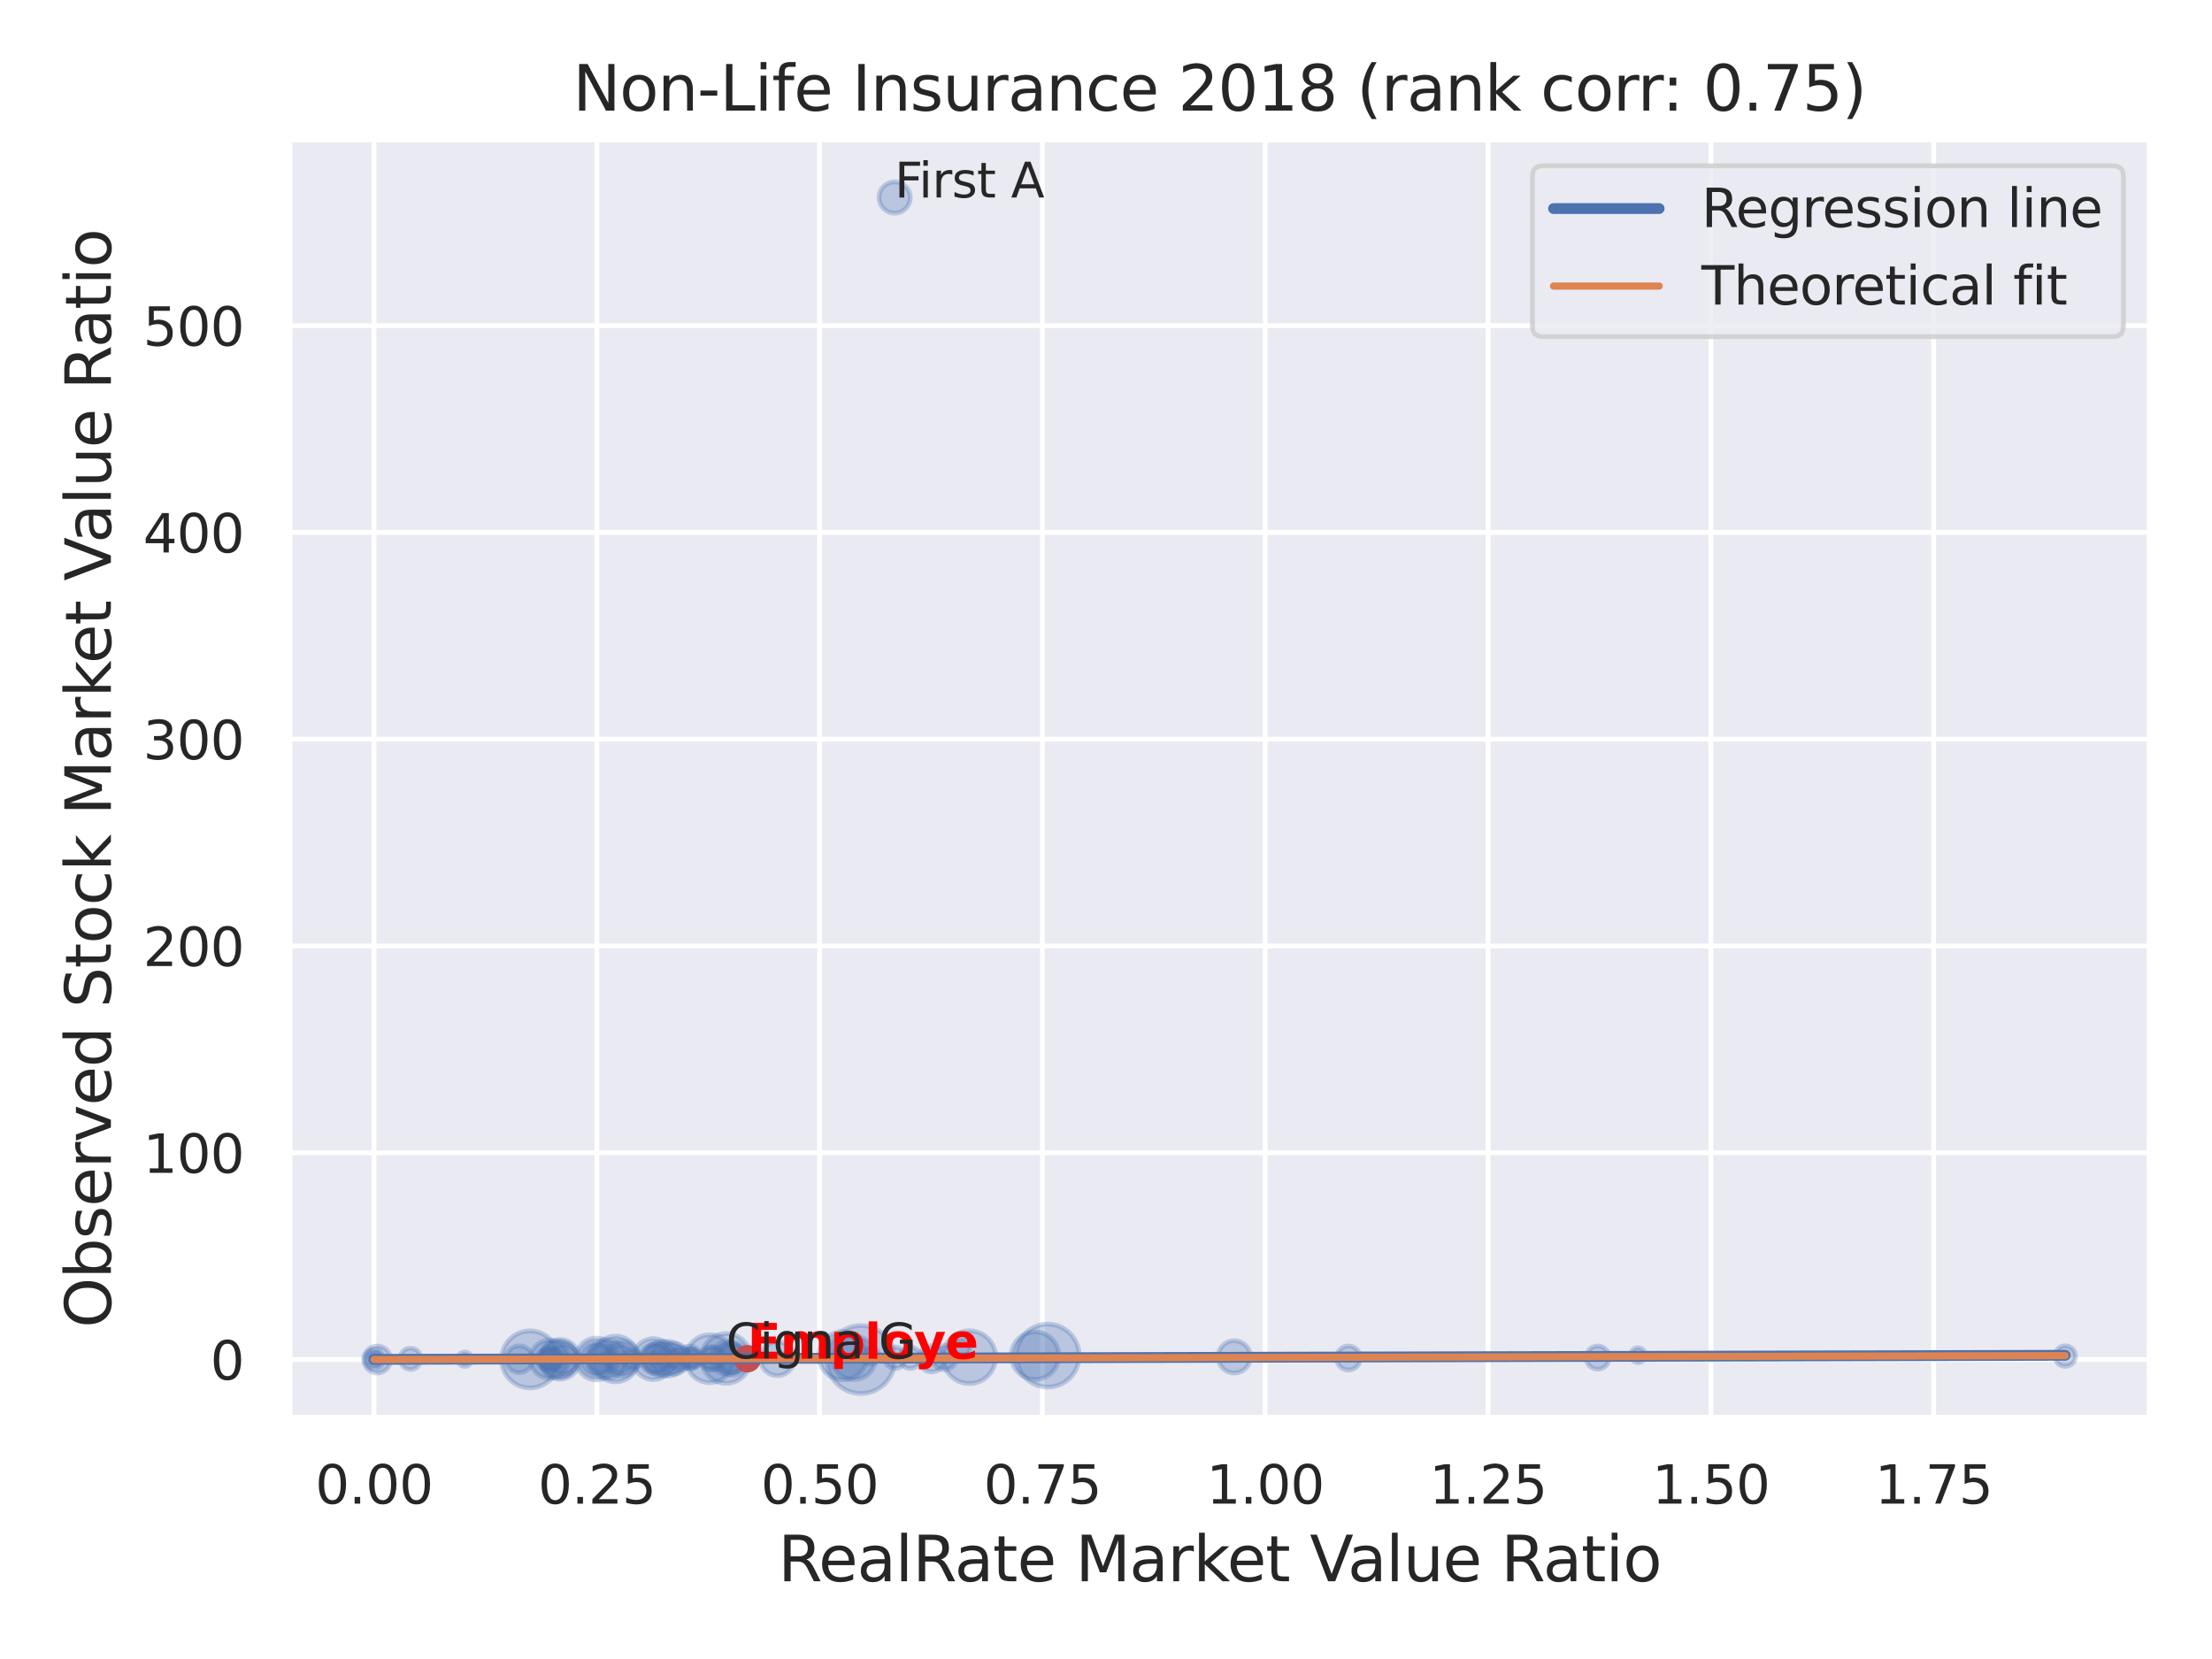 <?xml version="1.0" encoding="utf-8" standalone="no"?>
<!DOCTYPE svg PUBLIC "-//W3C//DTD SVG 1.1//EN"
  "http://www.w3.org/Graphics/SVG/1.1/DTD/svg11.dtd">
<svg xmlns:xlink="http://www.w3.org/1999/xlink" width="460.8pt" height="345.6pt" viewBox="0 0 460.8 345.6" xmlns="http://www.w3.org/2000/svg" version="1.1">
 <defs>
  <style type="text/css">*{stroke-linejoin: round; stroke-linecap: butt}</style>
 </defs>
 <g id="figure_1">
  <g id="patch_1">
   <path d="M 0 345.6 
L 460.8 345.6 
L 460.8 0 
L 0 0 
z
" style="fill: #ffffff"/>
  </g>
  <g id="axes_1">
   <g id="patch_2">
    <path d="M 60.3 295.38 
L 447.84 295.38 
L 447.84 29.04 
L 60.3 29.04 
z
" style="fill: #eaeaf2"/>
   </g>
   <g id="matplotlib.axis_1">
    <g id="xtick_1">
     <g id="line2d_1">
      <path d="M 77.915 295.38 
L 77.915 29.04 
" clip-path="url(#p98c9121b28)" style="fill: none; stroke: #ffffff; stroke-linecap: round"/>
     </g>
     <g id="text_1">
      <!-- 0.00 -->
      <g style="fill: #262626" transform="translate(65.669 313.238) scale(0.11 -0.11)">
       <defs>
        <path id="DejaVuSans-30" d="M 2034 4250 
Q 1547 4250 1301 3770 
Q 1056 3291 1056 2328 
Q 1056 1369 1301 889 
Q 1547 409 2034 409 
Q 2525 409 2770 889 
Q 3016 1369 3016 2328 
Q 3016 3291 2770 3770 
Q 2525 4250 2034 4250 
z
M 2034 4750 
Q 2819 4750 3233 4129 
Q 3647 3509 3647 2328 
Q 3647 1150 3233 529 
Q 2819 -91 2034 -91 
Q 1250 -91 836 529 
Q 422 1150 422 2328 
Q 422 3509 836 4129 
Q 1250 4750 2034 4750 
z
" transform="scale(0.016)"/>
        <path id="DejaVuSans-2e" d="M 684 794 
L 1344 794 
L 1344 0 
L 684 0 
L 684 794 
z
" transform="scale(0.016)"/>
       </defs>
       <use xlink:href="#DejaVuSans-30"/>
       <use xlink:href="#DejaVuSans-2e" x="63.623"/>
       <use xlink:href="#DejaVuSans-30" x="95.41"/>
       <use xlink:href="#DejaVuSans-30" x="159.033"/>
      </g>
     </g>
    </g>
    <g id="xtick_2">
     <g id="line2d_2">
      <path d="M 124.329 295.38 
L 124.329 29.04 
" clip-path="url(#p98c9121b28)" style="fill: none; stroke: #ffffff; stroke-linecap: round"/>
     </g>
     <g id="text_2">
      <!-- 0.25 -->
      <g style="fill: #262626" transform="translate(112.083 313.238) scale(0.11 -0.11)">
       <defs>
        <path id="DejaVuSans-32" d="M 1228 531 
L 3431 531 
L 3431 0 
L 469 0 
L 469 531 
Q 828 903 1448 1529 
Q 2069 2156 2228 2338 
Q 2531 2678 2651 2914 
Q 2772 3150 2772 3378 
Q 2772 3750 2511 3984 
Q 2250 4219 1831 4219 
Q 1534 4219 1204 4116 
Q 875 4013 500 3803 
L 500 4441 
Q 881 4594 1212 4672 
Q 1544 4750 1819 4750 
Q 2544 4750 2975 4387 
Q 3406 4025 3406 3419 
Q 3406 3131 3298 2873 
Q 3191 2616 2906 2266 
Q 2828 2175 2409 1742 
Q 1991 1309 1228 531 
z
" transform="scale(0.016)"/>
        <path id="DejaVuSans-35" d="M 691 4666 
L 3169 4666 
L 3169 4134 
L 1269 4134 
L 1269 2991 
Q 1406 3038 1543 3061 
Q 1681 3084 1819 3084 
Q 2600 3084 3056 2656 
Q 3513 2228 3513 1497 
Q 3513 744 3044 326 
Q 2575 -91 1722 -91 
Q 1428 -91 1123 -41 
Q 819 9 494 109 
L 494 744 
Q 775 591 1075 516 
Q 1375 441 1709 441 
Q 2250 441 2565 725 
Q 2881 1009 2881 1497 
Q 2881 1984 2565 2268 
Q 2250 2553 1709 2553 
Q 1456 2553 1204 2497 
Q 953 2441 691 2322 
L 691 4666 
z
" transform="scale(0.016)"/>
       </defs>
       <use xlink:href="#DejaVuSans-30"/>
       <use xlink:href="#DejaVuSans-2e" x="63.623"/>
       <use xlink:href="#DejaVuSans-32" x="95.41"/>
       <use xlink:href="#DejaVuSans-35" x="159.033"/>
      </g>
     </g>
    </g>
    <g id="xtick_3">
     <g id="line2d_3">
      <path d="M 170.743 295.38 
L 170.743 29.04 
" clip-path="url(#p98c9121b28)" style="fill: none; stroke: #ffffff; stroke-linecap: round"/>
     </g>
     <g id="text_3">
      <!-- 0.50 -->
      <g style="fill: #262626" transform="translate(158.497 313.238) scale(0.11 -0.11)">
       <use xlink:href="#DejaVuSans-30"/>
       <use xlink:href="#DejaVuSans-2e" x="63.623"/>
       <use xlink:href="#DejaVuSans-35" x="95.41"/>
       <use xlink:href="#DejaVuSans-30" x="159.033"/>
      </g>
     </g>
    </g>
    <g id="xtick_4">
     <g id="line2d_4">
      <path d="M 217.157 295.38 
L 217.157 29.04 
" clip-path="url(#p98c9121b28)" style="fill: none; stroke: #ffffff; stroke-linecap: round"/>
     </g>
     <g id="text_4">
      <!-- 0.75 -->
      <g style="fill: #262626" transform="translate(204.911 313.238) scale(0.11 -0.11)">
       <defs>
        <path id="DejaVuSans-37" d="M 525 4666 
L 3525 4666 
L 3525 4397 
L 1831 0 
L 1172 0 
L 2766 4134 
L 525 4134 
L 525 4666 
z
" transform="scale(0.016)"/>
       </defs>
       <use xlink:href="#DejaVuSans-30"/>
       <use xlink:href="#DejaVuSans-2e" x="63.623"/>
       <use xlink:href="#DejaVuSans-37" x="95.41"/>
       <use xlink:href="#DejaVuSans-35" x="159.033"/>
      </g>
     </g>
    </g>
    <g id="xtick_5">
     <g id="line2d_5">
      <path d="M 263.571 295.38 
L 263.571 29.04 
" clip-path="url(#p98c9121b28)" style="fill: none; stroke: #ffffff; stroke-linecap: round"/>
     </g>
     <g id="text_5">
      <!-- 1.00 -->
      <g style="fill: #262626" transform="translate(251.324 313.238) scale(0.11 -0.11)">
       <defs>
        <path id="DejaVuSans-31" d="M 794 531 
L 1825 531 
L 1825 4091 
L 703 3866 
L 703 4441 
L 1819 4666 
L 2450 4666 
L 2450 531 
L 3481 531 
L 3481 0 
L 794 0 
L 794 531 
z
" transform="scale(0.016)"/>
       </defs>
       <use xlink:href="#DejaVuSans-31"/>
       <use xlink:href="#DejaVuSans-2e" x="63.623"/>
       <use xlink:href="#DejaVuSans-30" x="95.41"/>
       <use xlink:href="#DejaVuSans-30" x="159.033"/>
      </g>
     </g>
    </g>
    <g id="xtick_6">
     <g id="line2d_6">
      <path d="M 309.984 295.38 
L 309.984 29.04 
" clip-path="url(#p98c9121b28)" style="fill: none; stroke: #ffffff; stroke-linecap: round"/>
     </g>
     <g id="text_6">
      <!-- 1.25 -->
      <g style="fill: #262626" transform="translate(297.738 313.238) scale(0.11 -0.11)">
       <use xlink:href="#DejaVuSans-31"/>
       <use xlink:href="#DejaVuSans-2e" x="63.623"/>
       <use xlink:href="#DejaVuSans-32" x="95.41"/>
       <use xlink:href="#DejaVuSans-35" x="159.033"/>
      </g>
     </g>
    </g>
    <g id="xtick_7">
     <g id="line2d_7">
      <path d="M 356.398 295.38 
L 356.398 29.04 
" clip-path="url(#p98c9121b28)" style="fill: none; stroke: #ffffff; stroke-linecap: round"/>
     </g>
     <g id="text_7">
      <!-- 1.50 -->
      <g style="fill: #262626" transform="translate(344.152 313.238) scale(0.11 -0.11)">
       <use xlink:href="#DejaVuSans-31"/>
       <use xlink:href="#DejaVuSans-2e" x="63.623"/>
       <use xlink:href="#DejaVuSans-35" x="95.41"/>
       <use xlink:href="#DejaVuSans-30" x="159.033"/>
      </g>
     </g>
    </g>
    <g id="xtick_8">
     <g id="line2d_8">
      <path d="M 402.812 295.38 
L 402.812 29.04 
" clip-path="url(#p98c9121b28)" style="fill: none; stroke: #ffffff; stroke-linecap: round"/>
     </g>
     <g id="text_8">
      <!-- 1.75 -->
      <g style="fill: #262626" transform="translate(390.566 313.238) scale(0.11 -0.11)">
       <use xlink:href="#DejaVuSans-31"/>
       <use xlink:href="#DejaVuSans-2e" x="63.623"/>
       <use xlink:href="#DejaVuSans-37" x="95.41"/>
       <use xlink:href="#DejaVuSans-35" x="159.033"/>
      </g>
     </g>
    </g>
    <g id="text_9">
     <!-- RealRate Market Value Ratio -->
     <g style="fill: #262626" transform="translate(162.084 329.404) scale(0.13 -0.13)">
      <defs>
       <path id="DejaVuSans-52" d="M 2841 2188 
Q 3044 2119 3236 1894 
Q 3428 1669 3622 1275 
L 4263 0 
L 3584 0 
L 2988 1197 
Q 2756 1666 2539 1819 
Q 2322 1972 1947 1972 
L 1259 1972 
L 1259 0 
L 628 0 
L 628 4666 
L 2053 4666 
Q 2853 4666 3247 4331 
Q 3641 3997 3641 3322 
Q 3641 2881 3436 2590 
Q 3231 2300 2841 2188 
z
M 1259 4147 
L 1259 2491 
L 2053 2491 
Q 2509 2491 2742 2702 
Q 2975 2913 2975 3322 
Q 2975 3731 2742 3939 
Q 2509 4147 2053 4147 
L 1259 4147 
z
" transform="scale(0.016)"/>
       <path id="DejaVuSans-65" d="M 3597 1894 
L 3597 1613 
L 953 1613 
Q 991 1019 1311 708 
Q 1631 397 2203 397 
Q 2534 397 2845 478 
Q 3156 559 3463 722 
L 3463 178 
Q 3153 47 2828 -22 
Q 2503 -91 2169 -91 
Q 1331 -91 842 396 
Q 353 884 353 1716 
Q 353 2575 817 3079 
Q 1281 3584 2069 3584 
Q 2775 3584 3186 3129 
Q 3597 2675 3597 1894 
z
M 3022 2063 
Q 3016 2534 2758 2815 
Q 2500 3097 2075 3097 
Q 1594 3097 1305 2825 
Q 1016 2553 972 2059 
L 3022 2063 
z
" transform="scale(0.016)"/>
       <path id="DejaVuSans-61" d="M 2194 1759 
Q 1497 1759 1228 1600 
Q 959 1441 959 1056 
Q 959 750 1161 570 
Q 1363 391 1709 391 
Q 2188 391 2477 730 
Q 2766 1069 2766 1631 
L 2766 1759 
L 2194 1759 
z
M 3341 1997 
L 3341 0 
L 2766 0 
L 2766 531 
Q 2569 213 2275 61 
Q 1981 -91 1556 -91 
Q 1019 -91 701 211 
Q 384 513 384 1019 
Q 384 1609 779 1909 
Q 1175 2209 1959 2209 
L 2766 2209 
L 2766 2266 
Q 2766 2663 2505 2880 
Q 2244 3097 1772 3097 
Q 1472 3097 1187 3025 
Q 903 2953 641 2809 
L 641 3341 
Q 956 3463 1253 3523 
Q 1550 3584 1831 3584 
Q 2591 3584 2966 3190 
Q 3341 2797 3341 1997 
z
" transform="scale(0.016)"/>
       <path id="DejaVuSans-6c" d="M 603 4863 
L 1178 4863 
L 1178 0 
L 603 0 
L 603 4863 
z
" transform="scale(0.016)"/>
       <path id="DejaVuSans-74" d="M 1172 4494 
L 1172 3500 
L 2356 3500 
L 2356 3053 
L 1172 3053 
L 1172 1153 
Q 1172 725 1289 603 
Q 1406 481 1766 481 
L 2356 481 
L 2356 0 
L 1766 0 
Q 1100 0 847 248 
Q 594 497 594 1153 
L 594 3053 
L 172 3053 
L 172 3500 
L 594 3500 
L 594 4494 
L 1172 4494 
z
" transform="scale(0.016)"/>
       <path id="DejaVuSans-20" transform="scale(0.016)"/>
       <path id="DejaVuSans-4d" d="M 628 4666 
L 1569 4666 
L 2759 1491 
L 3956 4666 
L 4897 4666 
L 4897 0 
L 4281 0 
L 4281 4097 
L 3078 897 
L 2444 897 
L 1241 4097 
L 1241 0 
L 628 0 
L 628 4666 
z
" transform="scale(0.016)"/>
       <path id="DejaVuSans-72" d="M 2631 2963 
Q 2534 3019 2420 3045 
Q 2306 3072 2169 3072 
Q 1681 3072 1420 2755 
Q 1159 2438 1159 1844 
L 1159 0 
L 581 0 
L 581 3500 
L 1159 3500 
L 1159 2956 
Q 1341 3275 1631 3429 
Q 1922 3584 2338 3584 
Q 2397 3584 2469 3576 
Q 2541 3569 2628 3553 
L 2631 2963 
z
" transform="scale(0.016)"/>
       <path id="DejaVuSans-6b" d="M 581 4863 
L 1159 4863 
L 1159 1991 
L 2875 3500 
L 3609 3500 
L 1753 1863 
L 3688 0 
L 2938 0 
L 1159 1709 
L 1159 0 
L 581 0 
L 581 4863 
z
" transform="scale(0.016)"/>
       <path id="DejaVuSans-56" d="M 1831 0 
L 50 4666 
L 709 4666 
L 2188 738 
L 3669 4666 
L 4325 4666 
L 2547 0 
L 1831 0 
z
" transform="scale(0.016)"/>
       <path id="DejaVuSans-75" d="M 544 1381 
L 544 3500 
L 1119 3500 
L 1119 1403 
Q 1119 906 1312 657 
Q 1506 409 1894 409 
Q 2359 409 2629 706 
Q 2900 1003 2900 1516 
L 2900 3500 
L 3475 3500 
L 3475 0 
L 2900 0 
L 2900 538 
Q 2691 219 2414 64 
Q 2138 -91 1772 -91 
Q 1169 -91 856 284 
Q 544 659 544 1381 
z
M 1991 3584 
L 1991 3584 
z
" transform="scale(0.016)"/>
       <path id="DejaVuSans-69" d="M 603 3500 
L 1178 3500 
L 1178 0 
L 603 0 
L 603 3500 
z
M 603 4863 
L 1178 4863 
L 1178 4134 
L 603 4134 
L 603 4863 
z
" transform="scale(0.016)"/>
       <path id="DejaVuSans-6f" d="M 1959 3097 
Q 1497 3097 1228 2736 
Q 959 2375 959 1747 
Q 959 1119 1226 758 
Q 1494 397 1959 397 
Q 2419 397 2687 759 
Q 2956 1122 2956 1747 
Q 2956 2369 2687 2733 
Q 2419 3097 1959 3097 
z
M 1959 3584 
Q 2709 3584 3137 3096 
Q 3566 2609 3566 1747 
Q 3566 888 3137 398 
Q 2709 -91 1959 -91 
Q 1206 -91 779 398 
Q 353 888 353 1747 
Q 353 2609 779 3096 
Q 1206 3584 1959 3584 
z
" transform="scale(0.016)"/>
      </defs>
      <use xlink:href="#DejaVuSans-52"/>
      <use xlink:href="#DejaVuSans-65" x="64.982"/>
      <use xlink:href="#DejaVuSans-61" x="126.506"/>
      <use xlink:href="#DejaVuSans-6c" x="187.785"/>
      <use xlink:href="#DejaVuSans-52" x="215.568"/>
      <use xlink:href="#DejaVuSans-61" x="282.801"/>
      <use xlink:href="#DejaVuSans-74" x="344.08"/>
      <use xlink:href="#DejaVuSans-65" x="383.289"/>
      <use xlink:href="#DejaVuSans-20" x="444.812"/>
      <use xlink:href="#DejaVuSans-4d" x="476.6"/>
      <use xlink:href="#DejaVuSans-61" x="562.879"/>
      <use xlink:href="#DejaVuSans-72" x="624.158"/>
      <use xlink:href="#DejaVuSans-6b" x="665.271"/>
      <use xlink:href="#DejaVuSans-65" x="719.557"/>
      <use xlink:href="#DejaVuSans-74" x="781.08"/>
      <use xlink:href="#DejaVuSans-20" x="820.289"/>
      <use xlink:href="#DejaVuSans-56" x="852.076"/>
      <use xlink:href="#DejaVuSans-61" x="912.734"/>
      <use xlink:href="#DejaVuSans-6c" x="974.014"/>
      <use xlink:href="#DejaVuSans-75" x="1001.797"/>
      <use xlink:href="#DejaVuSans-65" x="1065.176"/>
      <use xlink:href="#DejaVuSans-20" x="1126.699"/>
      <use xlink:href="#DejaVuSans-52" x="1158.486"/>
      <use xlink:href="#DejaVuSans-61" x="1225.719"/>
      <use xlink:href="#DejaVuSans-74" x="1286.998"/>
      <use xlink:href="#DejaVuSans-69" x="1326.207"/>
      <use xlink:href="#DejaVuSans-6f" x="1353.99"/>
     </g>
    </g>
   </g>
   <g id="matplotlib.axis_2">
    <g id="ytick_1">
     <g id="line2d_9">
      <path d="M 60.3 283.217 
L 447.84 283.217 
" clip-path="url(#p98c9121b28)" style="fill: none; stroke: #ffffff; stroke-linecap: round"/>
     </g>
     <g id="text_10">
      <!-- 0 -->
      <g style="fill: #262626" transform="translate(43.801 287.396) scale(0.11 -0.11)">
       <use xlink:href="#DejaVuSans-30"/>
      </g>
     </g>
    </g>
    <g id="ytick_2">
     <g id="line2d_10">
      <path d="M 60.3 240.141 
L 447.84 240.141 
" clip-path="url(#p98c9121b28)" style="fill: none; stroke: #ffffff; stroke-linecap: round"/>
     </g>
     <g id="text_11">
      <!-- 100 -->
      <g style="fill: #262626" transform="translate(29.804 244.32) scale(0.11 -0.11)">
       <use xlink:href="#DejaVuSans-31"/>
       <use xlink:href="#DejaVuSans-30" x="63.623"/>
       <use xlink:href="#DejaVuSans-30" x="127.246"/>
      </g>
     </g>
    </g>
    <g id="ytick_3">
     <g id="line2d_11">
      <path d="M 60.3 197.066 
L 447.84 197.066 
" clip-path="url(#p98c9121b28)" style="fill: none; stroke: #ffffff; stroke-linecap: round"/>
     </g>
     <g id="text_12">
      <!-- 200 -->
      <g style="fill: #262626" transform="translate(29.804 201.245) scale(0.11 -0.11)">
       <use xlink:href="#DejaVuSans-32"/>
       <use xlink:href="#DejaVuSans-30" x="63.623"/>
       <use xlink:href="#DejaVuSans-30" x="127.246"/>
      </g>
     </g>
    </g>
    <g id="ytick_4">
     <g id="line2d_12">
      <path d="M 60.3 153.99 
L 447.84 153.99 
" clip-path="url(#p98c9121b28)" style="fill: none; stroke: #ffffff; stroke-linecap: round"/>
     </g>
     <g id="text_13">
      <!-- 300 -->
      <g style="fill: #262626" transform="translate(29.804 158.169) scale(0.11 -0.11)">
       <defs>
        <path id="DejaVuSans-33" d="M 2597 2516 
Q 3050 2419 3304 2112 
Q 3559 1806 3559 1356 
Q 3559 666 3084 287 
Q 2609 -91 1734 -91 
Q 1441 -91 1130 -33 
Q 819 25 488 141 
L 488 750 
Q 750 597 1062 519 
Q 1375 441 1716 441 
Q 2309 441 2620 675 
Q 2931 909 2931 1356 
Q 2931 1769 2642 2001 
Q 2353 2234 1838 2234 
L 1294 2234 
L 1294 2753 
L 1863 2753 
Q 2328 2753 2575 2939 
Q 2822 3125 2822 3475 
Q 2822 3834 2567 4026 
Q 2313 4219 1838 4219 
Q 1578 4219 1281 4162 
Q 984 4106 628 3988 
L 628 4550 
Q 988 4650 1302 4700 
Q 1616 4750 1894 4750 
Q 2613 4750 3031 4423 
Q 3450 4097 3450 3541 
Q 3450 3153 3228 2886 
Q 3006 2619 2597 2516 
z
" transform="scale(0.016)"/>
       </defs>
       <use xlink:href="#DejaVuSans-33"/>
       <use xlink:href="#DejaVuSans-30" x="63.623"/>
       <use xlink:href="#DejaVuSans-30" x="127.246"/>
      </g>
     </g>
    </g>
    <g id="ytick_5">
     <g id="line2d_13">
      <path d="M 60.3 110.915 
L 447.84 110.915 
" clip-path="url(#p98c9121b28)" style="fill: none; stroke: #ffffff; stroke-linecap: round"/>
     </g>
     <g id="text_14">
      <!-- 400 -->
      <g style="fill: #262626" transform="translate(29.804 115.094) scale(0.11 -0.11)">
       <defs>
        <path id="DejaVuSans-34" d="M 2419 4116 
L 825 1625 
L 2419 1625 
L 2419 4116 
z
M 2253 4666 
L 3047 4666 
L 3047 1625 
L 3713 1625 
L 3713 1100 
L 3047 1100 
L 3047 0 
L 2419 0 
L 2419 1100 
L 313 1100 
L 313 1709 
L 2253 4666 
z
" transform="scale(0.016)"/>
       </defs>
       <use xlink:href="#DejaVuSans-34"/>
       <use xlink:href="#DejaVuSans-30" x="63.623"/>
       <use xlink:href="#DejaVuSans-30" x="127.246"/>
      </g>
     </g>
    </g>
    <g id="ytick_6">
     <g id="line2d_14">
      <path d="M 60.3 67.839 
L 447.84 67.839 
" clip-path="url(#p98c9121b28)" style="fill: none; stroke: #ffffff; stroke-linecap: round"/>
     </g>
     <g id="text_15">
      <!-- 500 -->
      <g style="fill: #262626" transform="translate(29.804 72.018) scale(0.11 -0.11)">
       <use xlink:href="#DejaVuSans-35"/>
       <use xlink:href="#DejaVuSans-30" x="63.623"/>
       <use xlink:href="#DejaVuSans-30" x="127.246"/>
      </g>
     </g>
    </g>
    <g id="text_16">
     <!-- Observed Stock Market Value Ratio -->
     <g style="fill: #262626" transform="translate(23.1 276.612) rotate(-90) scale(0.13 -0.13)">
      <defs>
       <path id="DejaVuSans-4f" d="M 2522 4238 
Q 1834 4238 1429 3725 
Q 1025 3213 1025 2328 
Q 1025 1447 1429 934 
Q 1834 422 2522 422 
Q 3209 422 3611 934 
Q 4013 1447 4013 2328 
Q 4013 3213 3611 3725 
Q 3209 4238 2522 4238 
z
M 2522 4750 
Q 3503 4750 4090 4092 
Q 4678 3434 4678 2328 
Q 4678 1225 4090 567 
Q 3503 -91 2522 -91 
Q 1538 -91 948 565 
Q 359 1222 359 2328 
Q 359 3434 948 4092 
Q 1538 4750 2522 4750 
z
" transform="scale(0.016)"/>
       <path id="DejaVuSans-62" d="M 3116 1747 
Q 3116 2381 2855 2742 
Q 2594 3103 2138 3103 
Q 1681 3103 1420 2742 
Q 1159 2381 1159 1747 
Q 1159 1113 1420 752 
Q 1681 391 2138 391 
Q 2594 391 2855 752 
Q 3116 1113 3116 1747 
z
M 1159 2969 
Q 1341 3281 1617 3432 
Q 1894 3584 2278 3584 
Q 2916 3584 3314 3078 
Q 3713 2572 3713 1747 
Q 3713 922 3314 415 
Q 2916 -91 2278 -91 
Q 1894 -91 1617 61 
Q 1341 213 1159 525 
L 1159 0 
L 581 0 
L 581 4863 
L 1159 4863 
L 1159 2969 
z
" transform="scale(0.016)"/>
       <path id="DejaVuSans-73" d="M 2834 3397 
L 2834 2853 
Q 2591 2978 2328 3040 
Q 2066 3103 1784 3103 
Q 1356 3103 1142 2972 
Q 928 2841 928 2578 
Q 928 2378 1081 2264 
Q 1234 2150 1697 2047 
L 1894 2003 
Q 2506 1872 2764 1633 
Q 3022 1394 3022 966 
Q 3022 478 2636 193 
Q 2250 -91 1575 -91 
Q 1294 -91 989 -36 
Q 684 19 347 128 
L 347 722 
Q 666 556 975 473 
Q 1284 391 1588 391 
Q 1994 391 2212 530 
Q 2431 669 2431 922 
Q 2431 1156 2273 1281 
Q 2116 1406 1581 1522 
L 1381 1569 
Q 847 1681 609 1914 
Q 372 2147 372 2553 
Q 372 3047 722 3315 
Q 1072 3584 1716 3584 
Q 2034 3584 2315 3537 
Q 2597 3491 2834 3397 
z
" transform="scale(0.016)"/>
       <path id="DejaVuSans-76" d="M 191 3500 
L 800 3500 
L 1894 563 
L 2988 3500 
L 3597 3500 
L 2284 0 
L 1503 0 
L 191 3500 
z
" transform="scale(0.016)"/>
       <path id="DejaVuSans-64" d="M 2906 2969 
L 2906 4863 
L 3481 4863 
L 3481 0 
L 2906 0 
L 2906 525 
Q 2725 213 2448 61 
Q 2172 -91 1784 -91 
Q 1150 -91 751 415 
Q 353 922 353 1747 
Q 353 2572 751 3078 
Q 1150 3584 1784 3584 
Q 2172 3584 2448 3432 
Q 2725 3281 2906 2969 
z
M 947 1747 
Q 947 1113 1208 752 
Q 1469 391 1925 391 
Q 2381 391 2643 752 
Q 2906 1113 2906 1747 
Q 2906 2381 2643 2742 
Q 2381 3103 1925 3103 
Q 1469 3103 1208 2742 
Q 947 2381 947 1747 
z
" transform="scale(0.016)"/>
       <path id="DejaVuSans-53" d="M 3425 4513 
L 3425 3897 
Q 3066 4069 2747 4153 
Q 2428 4238 2131 4238 
Q 1616 4238 1336 4038 
Q 1056 3838 1056 3469 
Q 1056 3159 1242 3001 
Q 1428 2844 1947 2747 
L 2328 2669 
Q 3034 2534 3370 2195 
Q 3706 1856 3706 1288 
Q 3706 609 3251 259 
Q 2797 -91 1919 -91 
Q 1588 -91 1214 -16 
Q 841 59 441 206 
L 441 856 
Q 825 641 1194 531 
Q 1563 422 1919 422 
Q 2459 422 2753 634 
Q 3047 847 3047 1241 
Q 3047 1584 2836 1778 
Q 2625 1972 2144 2069 
L 1759 2144 
Q 1053 2284 737 2584 
Q 422 2884 422 3419 
Q 422 4038 858 4394 
Q 1294 4750 2059 4750 
Q 2388 4750 2728 4690 
Q 3069 4631 3425 4513 
z
" transform="scale(0.016)"/>
       <path id="DejaVuSans-63" d="M 3122 3366 
L 3122 2828 
Q 2878 2963 2633 3030 
Q 2388 3097 2138 3097 
Q 1578 3097 1268 2742 
Q 959 2388 959 1747 
Q 959 1106 1268 751 
Q 1578 397 2138 397 
Q 2388 397 2633 464 
Q 2878 531 3122 666 
L 3122 134 
Q 2881 22 2623 -34 
Q 2366 -91 2075 -91 
Q 1284 -91 818 406 
Q 353 903 353 1747 
Q 353 2603 823 3093 
Q 1294 3584 2113 3584 
Q 2378 3584 2631 3529 
Q 2884 3475 3122 3366 
z
" transform="scale(0.016)"/>
      </defs>
      <use xlink:href="#DejaVuSans-4f"/>
      <use xlink:href="#DejaVuSans-62" x="78.711"/>
      <use xlink:href="#DejaVuSans-73" x="142.188"/>
      <use xlink:href="#DejaVuSans-65" x="194.287"/>
      <use xlink:href="#DejaVuSans-72" x="255.811"/>
      <use xlink:href="#DejaVuSans-76" x="296.924"/>
      <use xlink:href="#DejaVuSans-65" x="356.104"/>
      <use xlink:href="#DejaVuSans-64" x="417.627"/>
      <use xlink:href="#DejaVuSans-20" x="481.104"/>
      <use xlink:href="#DejaVuSans-53" x="512.891"/>
      <use xlink:href="#DejaVuSans-74" x="576.367"/>
      <use xlink:href="#DejaVuSans-6f" x="615.576"/>
      <use xlink:href="#DejaVuSans-63" x="676.758"/>
      <use xlink:href="#DejaVuSans-6b" x="731.738"/>
      <use xlink:href="#DejaVuSans-20" x="789.648"/>
      <use xlink:href="#DejaVuSans-4d" x="821.436"/>
      <use xlink:href="#DejaVuSans-61" x="907.715"/>
      <use xlink:href="#DejaVuSans-72" x="968.994"/>
      <use xlink:href="#DejaVuSans-6b" x="1010.107"/>
      <use xlink:href="#DejaVuSans-65" x="1064.393"/>
      <use xlink:href="#DejaVuSans-74" x="1125.916"/>
      <use xlink:href="#DejaVuSans-20" x="1165.125"/>
      <use xlink:href="#DejaVuSans-56" x="1196.912"/>
      <use xlink:href="#DejaVuSans-61" x="1257.57"/>
      <use xlink:href="#DejaVuSans-6c" x="1318.85"/>
      <use xlink:href="#DejaVuSans-75" x="1346.633"/>
      <use xlink:href="#DejaVuSans-65" x="1410.012"/>
      <use xlink:href="#DejaVuSans-20" x="1471.535"/>
      <use xlink:href="#DejaVuSans-52" x="1503.322"/>
      <use xlink:href="#DejaVuSans-61" x="1570.555"/>
      <use xlink:href="#DejaVuSans-74" x="1631.834"/>
      <use xlink:href="#DejaVuSans-69" x="1671.043"/>
      <use xlink:href="#DejaVuSans-6f" x="1698.826"/>
     </g>
    </g>
   </g>
   <g id="PathCollection_1">
    <path d="M 128.243 287.85 
C 129.502 287.85 130.708 287.35 131.598 286.46 
C 132.488 285.571 132.988 284.364 132.988 283.106 
C 132.988 281.847 132.488 280.64 131.598 279.751 
C 130.708 278.861 129.502 278.361 128.243 278.361 
C 126.985 278.361 125.778 278.861 124.888 279.751 
C 123.999 280.64 123.499 281.847 123.499 283.106 
C 123.499 284.364 123.999 285.571 124.888 286.46 
C 125.778 287.35 126.985 287.85 128.243 287.85 
z
" clip-path="url(#p98c9121b28)" style="fill: #4c72b0; fill-opacity: 0.3; stroke: #4c72b0; stroke-opacity: 0.3"/>
    <path d="M 110.413 289.122 
C 111.988 289.122 113.498 288.496 114.611 287.383 
C 115.724 286.27 116.349 284.76 116.349 283.186 
C 116.349 281.611 115.724 280.101 114.611 278.988 
C 113.498 277.875 111.988 277.249 110.413 277.249 
C 108.839 277.249 107.329 277.875 106.216 278.988 
C 105.102 280.101 104.477 281.611 104.477 283.186 
C 104.477 284.76 105.102 286.27 106.216 287.383 
C 107.329 288.496 108.839 289.122 110.413 289.122 
z
" clip-path="url(#p98c9121b28)" style="fill: #4c72b0; fill-opacity: 0.3; stroke: #4c72b0; stroke-opacity: 0.3"/>
    <path d="M 116.641 287.289 
C 117.733 287.289 118.781 286.855 119.553 286.083 
C 120.326 285.31 120.76 284.262 120.76 283.17 
C 120.76 282.078 120.326 281.03 119.553 280.258 
C 118.781 279.485 117.733 279.052 116.641 279.052 
C 115.549 279.052 114.501 279.485 113.729 280.258 
C 112.956 281.03 112.522 282.078 112.522 283.17 
C 112.522 284.262 112.956 285.31 113.729 286.083 
C 114.501 286.855 115.549 287.289 116.641 287.289 
z
" clip-path="url(#p98c9121b28)" style="fill: #4c72b0; fill-opacity: 0.3; stroke: #4c72b0; stroke-opacity: 0.3"/>
    <path d="M 139.149 286.642 
C 140.104 286.642 141.019 286.263 141.694 285.588 
C 142.368 284.913 142.748 283.998 142.748 283.044 
C 142.748 282.089 142.368 281.174 141.694 280.499 
C 141.019 279.825 140.104 279.445 139.149 279.445 
C 138.195 279.445 137.28 279.825 136.605 280.499 
C 135.93 281.174 135.551 282.089 135.551 283.044 
C 135.551 283.998 135.93 284.913 136.605 285.588 
C 137.28 286.263 138.195 286.642 139.149 286.642 
z
" clip-path="url(#p98c9121b28)" style="fill: #4c72b0; fill-opacity: 0.3; stroke: #4c72b0; stroke-opacity: 0.3"/>
    <path d="M 151.554 286.318 
C 152.455 286.318 153.32 285.96 153.957 285.323 
C 154.595 284.685 154.953 283.82 154.953 282.919 
C 154.953 282.017 154.595 281.152 153.957 280.515 
C 153.32 279.877 152.455 279.519 151.554 279.519 
C 150.652 279.519 149.787 279.877 149.15 280.515 
C 148.512 281.152 148.154 282.017 148.154 282.919 
C 148.154 283.82 148.512 284.685 149.15 285.323 
C 149.787 285.96 150.652 286.318 151.554 286.318 
z
" clip-path="url(#p98c9121b28)" style="fill: #4c72b0; fill-opacity: 0.3; stroke: #4c72b0; stroke-opacity: 0.3"/>
    <path d="M 126.555 287.131 
C 127.62 287.131 128.641 286.708 129.393 285.956 
C 130.146 285.203 130.569 284.182 130.569 283.117 
C 130.569 282.053 130.146 281.031 129.393 280.279 
C 128.641 279.526 127.62 279.103 126.555 279.103 
C 125.49 279.103 124.469 279.526 123.717 280.279 
C 122.964 281.031 122.541 282.053 122.541 283.117 
C 122.541 284.182 122.964 285.203 123.717 285.956 
C 124.469 286.708 125.49 287.131 126.555 287.131 
z
" clip-path="url(#p98c9121b28)" style="fill: #4c72b0; fill-opacity: 0.3; stroke: #4c72b0; stroke-opacity: 0.3"/>
    <path d="M 215.642 287.349 
C 216.953 287.349 218.211 286.828 219.139 285.9 
C 220.066 284.973 220.587 283.715 220.587 282.404 
C 220.587 281.093 220.066 279.835 219.139 278.908 
C 218.211 277.98 216.953 277.459 215.642 277.459 
C 214.331 277.459 213.073 277.98 212.146 278.908 
C 211.218 279.835 210.697 281.093 210.697 282.404 
C 210.697 283.715 211.218 284.973 212.146 285.9 
C 213.073 286.828 214.331 287.349 215.642 287.349 
z
" clip-path="url(#p98c9121b28)" style="fill: #4c72b0; fill-opacity: 0.3; stroke: #4c72b0; stroke-opacity: 0.3"/>
    <path d="M 136.098 287.39 
C 137.228 287.39 138.312 286.941 139.111 286.141 
C 139.911 285.342 140.36 284.258 140.36 283.128 
C 140.36 281.997 139.911 280.913 139.111 280.114 
C 138.312 279.315 137.228 278.866 136.098 278.866 
C 134.967 278.866 133.883 279.315 133.084 280.114 
C 132.285 280.913 131.836 281.997 131.836 283.128 
C 131.836 284.258 132.285 285.342 133.084 286.141 
C 133.883 286.941 134.967 287.39 136.098 287.39 
z
" clip-path="url(#p98c9121b28)" style="fill: #4c72b0; fill-opacity: 0.3; stroke: #4c72b0; stroke-opacity: 0.3"/>
    <path d="M 136.687 285.879 
C 137.463 285.879 138.207 285.57 138.756 285.022 
C 139.305 284.473 139.613 283.728 139.613 282.952 
C 139.613 282.176 139.305 281.432 138.756 280.883 
C 138.207 280.334 137.463 280.026 136.687 280.026 
C 135.911 280.026 135.166 280.334 134.617 280.883 
C 134.069 281.432 133.76 282.176 133.76 282.952 
C 133.76 283.728 134.069 284.473 134.617 285.022 
C 135.166 285.57 135.911 285.879 136.687 285.879 
z
" clip-path="url(#p98c9121b28)" style="fill: #4c72b0; fill-opacity: 0.3; stroke: #4c72b0; stroke-opacity: 0.3"/>
    <path d="M 152.594 286.468 
C 153.499 286.468 154.367 286.108 155.007 285.468 
C 155.646 284.829 156.006 283.961 156.006 283.056 
C 156.006 282.151 155.646 281.283 155.007 280.644 
C 154.367 280.004 153.499 279.644 152.594 279.644 
C 151.69 279.644 150.822 280.004 150.182 280.644 
C 149.542 281.283 149.183 282.151 149.183 283.056 
C 149.183 283.961 149.542 284.829 150.182 285.468 
C 150.822 286.108 151.69 286.468 152.594 286.468 
z
" clip-path="url(#p98c9121b28)" style="fill: #4c72b0; fill-opacity: 0.3; stroke: #4c72b0; stroke-opacity: 0.3"/>
    <path d="M 177.861 287.391 
C 179.065 287.391 180.221 286.913 181.073 286.061 
C 181.925 285.209 182.403 284.054 182.403 282.849 
C 182.403 281.644 181.925 280.489 181.073 279.637 
C 180.221 278.785 179.065 278.307 177.861 278.307 
C 176.656 278.307 175.501 278.785 174.649 279.637 
C 173.797 280.489 173.318 281.644 173.318 282.849 
C 173.318 284.054 173.797 285.209 174.649 286.061 
C 175.501 286.913 176.656 287.391 177.861 287.391 
z
" clip-path="url(#p98c9121b28)" style="fill: #4c72b0; fill-opacity: 0.3; stroke: #4c72b0; stroke-opacity: 0.3"/>
    <path d="M 143.735 285.063 
C 144.353 285.063 144.946 284.818 145.383 284.381 
C 145.819 283.944 146.065 283.351 146.065 282.734 
C 146.065 282.116 145.819 281.523 145.383 281.087 
C 144.946 280.65 144.353 280.404 143.735 280.404 
C 143.118 280.404 142.525 280.65 142.088 281.087 
C 141.652 281.523 141.406 282.116 141.406 282.734 
C 141.406 283.351 141.652 283.944 142.088 284.381 
C 142.525 284.818 143.118 285.063 143.735 285.063 
z
" clip-path="url(#p98c9121b28)" style="fill: #4c72b0; fill-opacity: 0.3; stroke: #4c72b0; stroke-opacity: 0.3"/>
    <path d="M 196.723 285.34 
C 197.394 285.34 198.037 285.073 198.511 284.599 
C 198.985 284.125 199.252 283.482 199.252 282.811 
C 199.252 282.14 198.985 281.497 198.511 281.023 
C 198.037 280.549 197.394 280.282 196.723 280.282 
C 196.052 280.282 195.409 280.549 194.935 281.023 
C 194.461 281.497 194.194 282.14 194.194 282.811 
C 194.194 283.482 194.461 284.125 194.935 284.599 
C 195.409 285.073 196.052 285.34 196.723 285.34 
z
" clip-path="url(#p98c9121b28)" style="fill: #4c72b0; fill-opacity: 0.3; stroke: #4c72b0; stroke-opacity: 0.3"/>
    <path d="M 136.123 284.304 
C 136.448 284.304 136.76 284.174 136.99 283.944 
C 137.22 283.714 137.349 283.403 137.349 283.077 
C 137.349 282.752 137.22 282.44 136.99 282.21 
C 136.76 281.98 136.448 281.851 136.123 281.851 
C 135.797 281.851 135.486 281.98 135.256 282.21 
C 135.026 282.44 134.896 282.752 134.896 283.077 
C 134.896 283.403 135.026 283.714 135.256 283.944 
C 135.486 284.174 135.797 284.304 136.123 284.304 
z
" clip-path="url(#p98c9121b28)" style="fill: #4c72b0; fill-opacity: 0.3; stroke: #4c72b0; stroke-opacity: 0.3"/>
    <path d="M 148.033 285.364 
C 148.667 285.364 149.276 285.112 149.724 284.664 
C 150.173 284.215 150.425 283.607 150.425 282.973 
C 150.425 282.338 150.173 281.73 149.724 281.282 
C 149.276 280.833 148.667 280.581 148.033 280.581 
C 147.399 280.581 146.79 280.833 146.342 281.282 
C 145.893 281.73 145.641 282.338 145.641 282.973 
C 145.641 283.607 145.893 284.215 146.342 284.664 
C 146.79 285.112 147.399 285.364 148.033 285.364 
z
" clip-path="url(#p98c9121b28)" style="fill: #4c72b0; fill-opacity: 0.3; stroke: #4c72b0; stroke-opacity: 0.3"/>
    <path d="M 152.444 285.874 
C 153.206 285.874 153.937 285.572 154.476 285.033 
C 155.014 284.494 155.317 283.763 155.317 283.001 
C 155.317 282.24 155.014 281.509 154.476 280.97 
C 153.937 280.431 153.206 280.128 152.444 280.128 
C 151.682 280.128 150.951 280.431 150.413 280.97 
C 149.874 281.509 149.571 282.24 149.571 283.001 
C 149.571 283.763 149.874 284.494 150.413 285.033 
C 150.951 285.572 151.682 285.874 152.444 285.874 
z
" clip-path="url(#p98c9121b28)" style="fill: #4c72b0; fill-opacity: 0.3; stroke: #4c72b0; stroke-opacity: 0.3"/>
    <path d="M 341.228 283.85 
C 341.638 283.85 342.031 283.687 342.32 283.397 
C 342.61 283.108 342.773 282.715 342.773 282.305 
C 342.773 281.896 342.61 281.503 342.32 281.213 
C 342.031 280.924 341.638 280.761 341.228 280.761 
C 340.819 280.761 340.426 280.924 340.137 281.213 
C 339.847 281.503 339.684 281.896 339.684 282.305 
C 339.684 282.715 339.847 283.108 340.137 283.397 
C 340.426 283.687 340.819 283.85 341.228 283.85 
z
" clip-path="url(#p98c9121b28)" style="fill: #4c72b0; fill-opacity: 0.3; stroke: #4c72b0; stroke-opacity: 0.3"/>
    <path d="M 218.261 288.952 
C 219.999 288.952 221.667 288.261 222.896 287.032 
C 224.125 285.803 224.816 284.135 224.816 282.397 
C 224.816 280.659 224.125 278.991 222.896 277.762 
C 221.667 276.533 219.999 275.842 218.261 275.842 
C 216.523 275.842 214.855 276.533 213.626 277.762 
C 212.397 278.991 211.706 280.659 211.706 282.397 
C 211.706 284.135 212.397 285.803 213.626 287.032 
C 214.855 288.261 216.523 288.952 218.261 288.952 
z
" clip-path="url(#p98c9121b28)" style="fill: #4c72b0; fill-opacity: 0.3; stroke: #4c72b0; stroke-opacity: 0.3"/>
    <path d="M 114.953 285.433 
C 115.546 285.433 116.115 285.197 116.534 284.778 
C 116.954 284.358 117.189 283.79 117.189 283.196 
C 117.189 282.603 116.954 282.035 116.534 281.615 
C 116.115 281.196 115.546 280.96 114.953 280.96 
C 114.36 280.96 113.791 281.196 113.372 281.615 
C 112.953 282.035 112.717 282.603 112.717 283.196 
C 112.717 283.79 112.953 284.358 113.372 284.778 
C 113.791 285.197 114.36 285.433 114.953 285.433 
z
" clip-path="url(#p98c9121b28)" style="fill: #4c72b0; fill-opacity: 0.3; stroke: #4c72b0; stroke-opacity: 0.3"/>
    <path d="M 114.752 285.637 
C 115.405 285.637 116.032 285.377 116.494 284.915 
C 116.956 284.453 117.215 283.826 117.215 283.173 
C 117.215 282.52 116.956 281.893 116.494 281.431 
C 116.032 280.969 115.405 280.709 114.752 280.709 
C 114.098 280.709 113.472 280.969 113.01 281.431 
C 112.548 281.893 112.288 282.52 112.288 283.173 
C 112.288 283.826 112.548 284.453 113.01 284.915 
C 113.472 285.377 114.098 285.637 114.752 285.637 
z
" clip-path="url(#p98c9121b28)" style="fill: #4c72b0; fill-opacity: 0.3; stroke: #4c72b0; stroke-opacity: 0.3"/>
    <path d="M 131.729 285.123 
C 132.254 285.123 132.758 284.915 133.129 284.543 
C 133.5 284.172 133.709 283.669 133.709 283.144 
C 133.709 282.619 133.5 282.115 133.129 281.744 
C 132.758 281.372 132.254 281.164 131.729 281.164 
C 131.204 281.164 130.701 281.372 130.329 281.744 
C 129.958 282.115 129.75 282.619 129.75 283.144 
C 129.75 283.669 129.958 284.172 130.329 284.543 
C 130.701 284.915 131.204 285.123 131.729 285.123 
z
" clip-path="url(#p98c9121b28)" style="fill: #4c72b0; fill-opacity: 0.3; stroke: #4c72b0; stroke-opacity: 0.3"/>
    <path d="M 108.179 285.955 
C 108.922 285.955 109.635 285.66 110.16 285.135 
C 110.686 284.609 110.981 283.897 110.981 283.154 
C 110.981 282.411 110.686 281.698 110.16 281.173 
C 109.635 280.647 108.922 280.352 108.179 280.352 
C 107.436 280.352 106.724 280.647 106.198 281.173 
C 105.673 281.698 105.378 282.411 105.378 283.154 
C 105.378 283.897 105.673 284.609 106.198 285.135 
C 106.724 285.66 107.436 285.955 108.179 285.955 
z
" clip-path="url(#p98c9121b28)" style="fill: #4c72b0; fill-opacity: 0.3; stroke: #4c72b0; stroke-opacity: 0.3"/>
    <path d="M 136.452 286.139 
C 137.275 286.139 138.064 285.812 138.646 285.23 
C 139.228 284.648 139.555 283.859 139.555 283.036 
C 139.555 282.213 139.228 281.423 138.646 280.841 
C 138.064 280.259 137.275 279.932 136.452 279.932 
C 135.628 279.932 134.839 280.259 134.257 280.841 
C 133.675 281.423 133.348 282.213 133.348 283.036 
C 133.348 283.859 133.675 284.648 134.257 285.23 
C 134.839 285.812 135.628 286.139 136.452 286.139 
z
" clip-path="url(#p98c9121b28)" style="fill: #4c72b0; fill-opacity: 0.3; stroke: #4c72b0; stroke-opacity: 0.3"/>
    <path d="M 124.274 287.439 
C 125.426 287.439 126.53 286.982 127.344 286.168 
C 128.158 285.354 128.615 284.25 128.615 283.098 
C 128.615 281.947 128.158 280.843 127.344 280.029 
C 126.53 279.215 125.426 278.758 124.274 278.758 
C 123.123 278.758 122.019 279.215 121.205 280.029 
C 120.391 280.843 119.934 281.947 119.934 283.098 
C 119.934 284.25 120.391 285.354 121.205 286.168 
C 122.019 286.982 123.123 287.439 124.274 287.439 
z
" clip-path="url(#p98c9121b28)" style="fill: #4c72b0; fill-opacity: 0.3; stroke: #4c72b0; stroke-opacity: 0.3"/>
    <path d="M 332.826 285.229 
C 333.465 285.229 334.079 284.975 334.531 284.523 
C 334.983 284.07 335.237 283.457 335.237 282.817 
C 335.237 282.178 334.983 281.564 334.531 281.112 
C 334.079 280.66 333.465 280.406 332.826 280.406 
C 332.186 280.406 331.572 280.66 331.12 281.112 
C 330.668 281.564 330.414 282.178 330.414 282.817 
C 330.414 283.457 330.668 284.07 331.12 284.523 
C 331.572 284.975 332.186 285.229 332.826 285.229 
z
" clip-path="url(#p98c9121b28)" style="fill: #4c72b0; fill-opacity: 0.3; stroke: #4c72b0; stroke-opacity: 0.3"/>
    <path d="M 280.911 285.397 
C 281.575 285.397 282.211 285.133 282.68 284.664 
C 283.149 284.195 283.412 283.559 283.412 282.896 
C 283.412 282.233 283.149 281.596 282.68 281.127 
C 282.211 280.658 281.575 280.395 280.911 280.395 
C 280.248 280.395 279.612 280.658 279.143 281.127 
C 278.674 281.596 278.411 282.233 278.411 282.896 
C 278.411 283.559 278.674 284.195 279.143 284.664 
C 279.612 285.133 280.248 285.397 280.911 285.397 
z
" clip-path="url(#p98c9121b28)" style="fill: #4c72b0; fill-opacity: 0.3; stroke: #4c72b0; stroke-opacity: 0.3"/>
    <path d="M 189.605 285.085 
C 190.195 285.085 190.76 284.851 191.178 284.434 
C 191.595 284.016 191.829 283.451 191.829 282.861 
C 191.829 282.271 191.595 281.705 191.178 281.288 
C 190.76 280.87 190.195 280.636 189.605 280.636 
C 189.015 280.636 188.449 280.87 188.032 281.288 
C 187.614 281.705 187.38 282.271 187.38 282.861 
C 187.38 283.451 187.614 284.016 188.032 284.434 
C 188.449 284.851 189.015 285.085 189.605 285.085 
z
" clip-path="url(#p98c9121b28)" style="fill: #4c72b0; fill-opacity: 0.3; stroke: #4c72b0; stroke-opacity: 0.3"/>
    <path d="M 147.869 288.026 
C 149.191 288.026 150.459 287.501 151.394 286.566 
C 152.329 285.632 152.854 284.364 152.854 283.042 
C 152.854 281.72 152.329 280.452 151.394 279.517 
C 150.459 278.583 149.191 278.058 147.869 278.058 
C 146.548 278.058 145.28 278.583 144.345 279.517 
C 143.41 280.452 142.885 281.72 142.885 283.042 
C 142.885 284.364 143.41 285.632 144.345 286.566 
C 145.28 287.501 146.548 288.026 147.869 288.026 
z
" clip-path="url(#p98c9121b28)" style="fill: #4c72b0; fill-opacity: 0.3; stroke: #4c72b0; stroke-opacity: 0.3"/>
    <path d="M 140.365 286.235 
C 141.212 286.235 142.024 285.898 142.623 285.299 
C 143.222 284.7 143.559 283.888 143.559 283.041 
C 143.559 282.194 143.222 281.382 142.623 280.783 
C 142.024 280.184 141.212 279.848 140.365 279.848 
C 139.518 279.848 138.706 280.184 138.107 280.783 
C 137.508 281.382 137.172 282.194 137.172 283.041 
C 137.172 283.888 137.508 284.7 138.107 285.299 
C 138.706 285.898 139.518 286.235 140.365 286.235 
z
" clip-path="url(#p98c9121b28)" style="fill: #4c72b0; fill-opacity: 0.3; stroke: #4c72b0; stroke-opacity: 0.3"/>
    <path d="M 161.932 286.563 
C 162.864 286.563 163.758 286.192 164.418 285.533 
C 165.077 284.874 165.447 283.979 165.447 283.047 
C 165.447 282.115 165.077 281.221 164.418 280.561 
C 163.758 279.902 162.864 279.532 161.932 279.532 
C 161 279.532 160.105 279.902 159.446 280.561 
C 158.787 281.221 158.416 282.115 158.416 283.047 
C 158.416 283.979 158.787 284.874 159.446 285.533 
C 160.105 286.192 161 286.563 161.932 286.563 
z
" clip-path="url(#p98c9121b28)" style="fill: #4c72b0; fill-opacity: 0.3; stroke: #4c72b0; stroke-opacity: 0.3"/>
    <path d="M 114.465 287.137 
C 115.52 287.137 116.532 286.718 117.278 285.972 
C 118.023 285.227 118.442 284.215 118.442 283.16 
C 118.442 282.106 118.023 281.094 117.278 280.348 
C 116.532 279.602 115.52 279.183 114.465 279.183 
C 113.411 279.183 112.399 279.602 111.653 280.348 
C 110.908 281.094 110.489 282.106 110.489 283.16 
C 110.489 284.215 110.908 285.227 111.653 285.972 
C 112.399 286.718 113.411 287.137 114.465 287.137 
z
" clip-path="url(#p98c9121b28)" style="fill: #4c72b0; fill-opacity: 0.3; stroke: #4c72b0; stroke-opacity: 0.3"/>
    <path d="M 179.337 290.288 
C 181.213 290.288 183.011 289.543 184.337 288.217 
C 185.663 286.89 186.408 285.092 186.408 283.217 
C 186.408 281.341 185.663 279.543 184.337 278.217 
C 183.011 276.89 181.213 276.145 179.337 276.145 
C 177.462 276.145 175.663 276.89 174.337 278.217 
C 173.011 279.543 172.266 281.341 172.266 283.217 
C 172.266 285.092 173.011 286.89 174.337 288.217 
C 175.663 289.543 177.462 290.288 179.337 290.288 
z
" clip-path="url(#p98c9121b28)" style="fill: #4c72b0; fill-opacity: 0.3; stroke: #4c72b0; stroke-opacity: 0.3"/>
    <path d="M 140.427 285.026 
C 140.942 285.026 141.437 284.821 141.801 284.457 
C 142.166 284.092 142.37 283.598 142.37 283.082 
C 142.37 282.567 142.166 282.072 141.801 281.708 
C 141.437 281.343 140.942 281.138 140.427 281.138 
C 139.911 281.138 139.417 281.343 139.052 281.708 
C 138.688 282.072 138.483 282.567 138.483 283.082 
C 138.483 283.598 138.688 284.092 139.052 284.457 
C 139.417 284.821 139.911 285.026 140.427 285.026 
z
" clip-path="url(#p98c9121b28)" style="fill: #4c72b0; fill-opacity: 0.3; stroke: #4c72b0; stroke-opacity: 0.3"/>
    <path d="M 175.61 287.43 
C 176.941 287.43 178.219 286.901 179.161 285.959 
C 180.102 285.017 180.632 283.74 180.632 282.408 
C 180.632 281.076 180.102 279.799 179.161 278.857 
C 178.219 277.915 176.941 277.386 175.61 277.386 
C 174.278 277.386 173 277.915 172.059 278.857 
C 171.117 279.799 170.588 281.076 170.588 282.408 
C 170.588 283.74 171.117 285.017 172.059 285.959 
C 173 286.901 174.278 287.43 175.61 287.43 
z
" clip-path="url(#p98c9121b28)" style="fill: #4c72b0; fill-opacity: 0.3; stroke: #4c72b0; stroke-opacity: 0.3"/>
    <path d="M 124.873 285.931 
C 125.623 285.931 126.341 285.633 126.871 285.103 
C 127.401 284.573 127.699 283.854 127.699 283.105 
C 127.699 282.355 127.401 281.637 126.871 281.107 
C 126.341 280.577 125.623 280.279 124.873 280.279 
C 124.124 280.279 123.405 280.577 122.875 281.107 
C 122.345 281.637 122.047 282.355 122.047 283.105 
C 122.047 283.854 122.345 284.573 122.875 285.103 
C 123.405 285.633 124.124 285.931 124.873 285.931 
z
" clip-path="url(#p98c9121b28)" style="fill: #4c72b0; fill-opacity: 0.3; stroke: #4c72b0; stroke-opacity: 0.3"/>
    <path d="M 137.827 286.612 
C 138.776 286.612 139.686 286.235 140.357 285.564 
C 141.027 284.893 141.404 283.984 141.404 283.035 
C 141.404 282.086 141.027 281.176 140.357 280.506 
C 139.686 279.835 138.776 279.458 137.827 279.458 
C 136.879 279.458 135.969 279.835 135.298 280.506 
C 134.627 281.176 134.25 282.086 134.25 283.035 
C 134.25 283.984 134.627 284.893 135.298 285.564 
C 135.969 286.235 136.879 286.612 137.827 286.612 
z
" clip-path="url(#p98c9121b28)" style="fill: #4c72b0; fill-opacity: 0.3; stroke: #4c72b0; stroke-opacity: 0.3"/>
    <path d="M 129.558 286.661 
C 130.528 286.661 131.457 286.276 132.142 285.59 
C 132.828 284.905 133.213 283.975 133.213 283.006 
C 133.213 282.037 132.828 281.108 132.142 280.422 
C 131.457 279.737 130.528 279.352 129.558 279.352 
C 128.589 279.352 127.66 279.737 126.974 280.422 
C 126.289 281.108 125.904 282.037 125.904 283.006 
C 125.904 283.975 126.289 284.905 126.974 285.59 
C 127.66 286.276 128.589 286.661 129.558 286.661 
z
" clip-path="url(#p98c9121b28)" style="fill: #4c72b0; fill-opacity: 0.3; stroke: #4c72b0; stroke-opacity: 0.3"/>
    <path d="M 148.621 285.407 
C 149.263 285.407 149.88 285.152 150.334 284.697 
C 150.789 284.243 151.044 283.626 151.044 282.984 
C 151.044 282.341 150.789 281.725 150.334 281.27 
C 149.88 280.816 149.263 280.56 148.621 280.56 
C 147.978 280.56 147.361 280.816 146.907 281.27 
C 146.453 281.725 146.197 282.341 146.197 282.984 
C 146.197 283.626 146.453 284.243 146.907 284.697 
C 147.361 285.152 147.978 285.407 148.621 285.407 
z
" clip-path="url(#p98c9121b28)" style="fill: #4c72b0; fill-opacity: 0.3; stroke: #4c72b0; stroke-opacity: 0.3"/>
    <path d="M 201.933 288.213 
C 203.391 288.213 204.789 287.634 205.82 286.603 
C 206.851 285.572 207.43 284.174 207.43 282.716 
C 207.43 281.258 206.851 279.859 205.82 278.828 
C 204.789 277.798 203.391 277.218 201.933 277.218 
C 200.475 277.218 199.076 277.798 198.045 278.828 
C 197.014 279.859 196.435 281.258 196.435 282.716 
C 196.435 284.174 197.014 285.572 198.045 286.603 
C 199.076 287.634 200.475 288.213 201.933 288.213 
z
" clip-path="url(#p98c9121b28)" style="fill: #4c72b0; fill-opacity: 0.3; stroke: #4c72b0; stroke-opacity: 0.3"/>
    <path d="M 186.458 285.087 
C 187.05 285.087 187.617 284.852 188.035 284.434 
C 188.453 284.015 188.688 283.448 188.688 282.857 
C 188.688 282.265 188.453 281.698 188.035 281.279 
C 187.617 280.861 187.05 280.626 186.458 280.626 
C 185.867 280.626 185.299 280.861 184.881 281.279 
C 184.463 281.698 184.228 282.265 184.228 282.857 
C 184.228 283.448 184.463 284.015 184.881 284.434 
C 185.299 284.852 185.867 285.087 186.458 285.087 
z
" clip-path="url(#p98c9121b28)" style="fill: #4c72b0; fill-opacity: 0.3; stroke: #4c72b0; stroke-opacity: 0.3"/>
    <path d="M 124.282 286.571 
C 125.194 286.571 126.069 286.208 126.714 285.563 
C 127.359 284.918 127.721 284.044 127.721 283.132 
C 127.721 282.219 127.359 281.345 126.714 280.7 
C 126.069 280.055 125.194 279.692 124.282 279.692 
C 123.37 279.692 122.495 280.055 121.85 280.7 
C 121.205 281.345 120.843 282.219 120.843 283.132 
C 120.843 284.044 121.205 284.918 121.85 285.563 
C 122.495 286.208 123.37 286.571 124.282 286.571 
z
" clip-path="url(#p98c9121b28)" style="fill: #4c72b0; fill-opacity: 0.3; stroke: #4c72b0; stroke-opacity: 0.3"/>
    <path d="M 116.408 286.968 
C 117.419 286.968 118.389 286.567 119.104 285.852 
C 119.819 285.137 120.221 284.167 120.221 283.156 
C 120.221 282.145 119.819 281.175 119.104 280.46 
C 118.389 279.745 117.419 279.343 116.408 279.343 
C 115.397 279.343 114.427 279.745 113.712 280.46 
C 112.997 281.175 112.595 282.145 112.595 283.156 
C 112.595 284.167 112.997 285.137 113.712 285.852 
C 114.427 286.567 115.397 286.968 116.408 286.968 
z
" clip-path="url(#p98c9121b28)" style="fill: #4c72b0; fill-opacity: 0.3; stroke: #4c72b0; stroke-opacity: 0.3"/>
    <path d="M 117.384 286.177 
C 118.183 286.177 118.948 285.859 119.513 285.295 
C 120.078 284.73 120.395 283.964 120.395 283.166 
C 120.395 282.367 120.078 281.602 119.513 281.037 
C 118.948 280.472 118.183 280.155 117.384 280.155 
C 116.586 280.155 115.82 280.472 115.255 281.037 
C 114.691 281.602 114.373 282.367 114.373 283.166 
C 114.373 283.964 114.691 284.73 115.255 285.295 
C 115.82 285.859 116.586 286.177 117.384 286.177 
z
" clip-path="url(#p98c9121b28)" style="fill: #4c72b0; fill-opacity: 0.3; stroke: #4c72b0; stroke-opacity: 0.3"/>
    <path d="M 194.094 285.786 
C 194.818 285.786 195.512 285.499 196.024 284.987 
C 196.536 284.475 196.823 283.781 196.823 283.057 
C 196.823 282.333 196.536 281.639 196.024 281.127 
C 195.512 280.615 194.818 280.327 194.094 280.327 
C 193.37 280.327 192.676 280.615 192.164 281.127 
C 191.652 281.639 191.364 282.333 191.364 283.057 
C 191.364 283.781 191.652 284.475 192.164 284.987 
C 192.676 285.499 193.37 285.786 194.094 285.786 
z
" clip-path="url(#p98c9121b28)" style="fill: #4c72b0; fill-opacity: 0.3; stroke: #4c72b0; stroke-opacity: 0.3"/>
    <path d="M 257.121 286.014 
C 258.012 286.014 258.867 285.66 259.497 285.03 
C 260.127 284.4 260.481 283.545 260.481 282.654 
C 260.481 281.763 260.127 280.909 259.497 280.279 
C 258.867 279.649 258.012 279.295 257.121 279.295 
C 256.23 279.295 255.375 279.649 254.745 280.279 
C 254.115 280.909 253.761 281.763 253.761 282.654 
C 253.761 283.545 254.115 284.4 254.745 285.03 
C 255.375 285.66 256.23 286.014 257.121 286.014 
z
" clip-path="url(#p98c9121b28)" style="fill: #4c72b0; fill-opacity: 0.3; stroke: #4c72b0; stroke-opacity: 0.3"/>
    <path d="M 129.381 286.016 
C 130.147 286.016 130.882 285.712 131.423 285.17 
C 131.965 284.628 132.269 283.894 132.269 283.128 
C 132.269 282.362 131.965 281.627 131.423 281.085 
C 130.882 280.544 130.147 280.239 129.381 280.239 
C 128.615 280.239 127.88 280.544 127.338 281.085 
C 126.797 281.627 126.492 282.362 126.492 283.128 
C 126.492 283.894 126.797 284.628 127.338 285.17 
C 127.88 285.712 128.615 286.016 129.381 286.016 
z
" clip-path="url(#p98c9121b28)" style="fill: #4c72b0; fill-opacity: 0.3; stroke: #4c72b0; stroke-opacity: 0.3"/>
    <path d="M 200.295 282.516 
C 200.76 282.516 201.205 282.331 201.533 282.003 
C 201.861 281.675 202.046 281.23 202.046 280.765 
C 202.046 280.301 201.861 279.856 201.533 279.528 
C 201.205 279.199 200.76 279.015 200.295 279.015 
C 199.831 279.015 199.386 279.199 199.058 279.528 
C 198.729 279.856 198.545 280.301 198.545 280.765 
C 198.545 281.23 198.729 281.675 199.058 282.003 
C 199.386 282.331 199.831 282.516 200.295 282.516 
z
" clip-path="url(#p98c9121b28)" style="fill: #4c72b0; fill-opacity: 0.3; stroke: #4c72b0; stroke-opacity: 0.3"/>
    <path d="M 155.689 285.404 
C 156.315 285.404 156.914 285.156 157.357 284.714 
C 157.799 284.272 158.047 283.672 158.047 283.046 
C 158.047 282.421 157.799 281.821 157.357 281.379 
C 156.914 280.937 156.315 280.689 155.689 280.689 
C 155.064 280.689 154.464 280.937 154.022 281.379 
C 153.58 281.821 153.332 282.421 153.332 283.046 
C 153.332 283.672 153.58 284.272 154.022 284.714 
C 154.464 285.156 155.064 285.404 155.689 285.404 
z
" clip-path="url(#p98c9121b28)" style="fill: #4c72b0; fill-opacity: 0.3; stroke: #4c72b0; stroke-opacity: 0.3"/>
    <path d="M 77.915 285.098 
C 78.44 285.098 78.943 284.89 79.314 284.519 
C 79.685 284.148 79.893 283.645 79.893 283.121 
C 79.893 282.597 79.685 282.094 79.314 281.723 
C 78.943 281.352 78.44 281.144 77.915 281.144 
C 77.391 281.144 76.888 281.352 76.517 281.723 
C 76.146 282.094 75.938 282.597 75.938 283.121 
C 75.938 283.645 76.146 284.148 76.517 284.519 
C 76.888 284.89 77.391 285.098 77.915 285.098 
z
" clip-path="url(#p98c9121b28)" style="fill: #4c72b0; fill-opacity: 0.3; stroke: #4c72b0; stroke-opacity: 0.3"/>
    <path d="M 144.211 284.764 
C 144.688 284.764 145.145 284.574 145.483 284.237 
C 145.82 283.9 146.009 283.443 146.009 282.966 
C 146.009 282.489 145.82 282.032 145.483 281.695 
C 145.145 281.358 144.688 281.168 144.211 281.168 
C 143.735 281.168 143.277 281.358 142.94 281.695 
C 142.603 282.032 142.414 282.489 142.414 282.966 
C 142.414 283.443 142.603 283.9 142.94 284.237 
C 143.277 284.574 143.735 284.764 144.211 284.764 
z
" clip-path="url(#p98c9121b28)" style="fill: #4c72b0; fill-opacity: 0.3; stroke: #4c72b0; stroke-opacity: 0.3"/>
    <path d="M 78.602 286.012 
C 79.346 286.012 80.06 285.716 80.586 285.19 
C 81.112 284.664 81.408 283.95 81.408 283.206 
C 81.408 282.462 81.112 281.748 80.586 281.222 
C 80.06 280.696 79.346 280.4 78.602 280.4 
C 77.858 280.4 77.144 280.696 76.618 281.222 
C 76.092 281.748 75.796 282.462 75.796 283.206 
C 75.796 283.95 76.092 284.664 76.618 285.19 
C 77.144 285.716 77.858 286.012 78.602 286.012 
z
" clip-path="url(#p98c9121b28)" style="fill: #4c72b0; fill-opacity: 0.3; stroke: #4c72b0; stroke-opacity: 0.3"/>
    <path d="M 430.225 284.645 
C 430.793 284.645 431.338 284.419 431.74 284.017 
C 432.141 283.616 432.367 283.071 432.367 282.502 
C 432.367 281.934 432.141 281.389 431.74 280.987 
C 431.338 280.585 430.793 280.36 430.225 280.36 
C 429.656 280.36 429.111 280.585 428.71 280.987 
C 428.308 281.389 428.082 281.934 428.082 282.502 
C 428.082 283.071 428.308 283.616 428.71 284.017 
C 429.111 284.419 429.656 284.645 430.225 284.645 
z
" clip-path="url(#p98c9121b28)" style="fill: #4c72b0; fill-opacity: 0.3; stroke: #4c72b0; stroke-opacity: 0.3"/>
    <path d="M 186.369 44.397 
C 187.231 44.397 188.058 44.054 188.668 43.445 
C 189.277 42.835 189.62 42.008 189.62 41.146 
C 189.62 40.284 189.277 39.457 188.668 38.848 
C 188.058 38.238 187.231 37.896 186.369 37.896 
C 185.507 37.896 184.68 38.238 184.071 38.848 
C 183.461 39.457 183.118 40.284 183.118 41.146 
C 183.118 42.008 183.461 42.835 184.071 43.445 
C 184.68 44.054 185.507 44.397 186.369 44.397 
z
" clip-path="url(#p98c9121b28)" style="fill: #4c72b0; fill-opacity: 0.3; stroke: #4c72b0; stroke-opacity: 0.3"/>
    <path d="M 113.975 285.254 
C 114.539 285.254 115.081 285.03 115.48 284.631 
C 115.879 284.231 116.103 283.69 116.103 283.126 
C 116.103 282.561 115.879 282.02 115.48 281.621 
C 115.081 281.222 114.539 280.998 113.975 280.998 
C 113.411 280.998 112.869 281.222 112.47 281.621 
C 112.071 282.02 111.847 282.561 111.847 283.126 
C 111.847 283.69 112.071 284.231 112.47 284.631 
C 112.869 285.03 113.411 285.254 113.975 285.254 
z
" clip-path="url(#p98c9121b28)" style="fill: #4c72b0; fill-opacity: 0.3; stroke: #4c72b0; stroke-opacity: 0.3"/>
    <path d="M 96.814 284.638 
C 97.21 284.638 97.589 284.481 97.868 284.202 
C 98.148 283.922 98.305 283.543 98.305 283.148 
C 98.305 282.753 98.148 282.374 97.868 282.094 
C 97.589 281.815 97.21 281.658 96.814 281.658 
C 96.419 281.658 96.04 281.815 95.761 282.094 
C 95.481 282.374 95.324 282.753 95.324 283.148 
C 95.324 283.543 95.481 283.922 95.761 284.202 
C 96.04 284.481 96.419 284.638 96.814 284.638 
z
" clip-path="url(#p98c9121b28)" style="fill: #4c72b0; fill-opacity: 0.3; stroke: #4c72b0; stroke-opacity: 0.3"/>
    <path d="M 85.513 285.267 
C 86.098 285.267 86.659 285.035 87.072 284.621 
C 87.486 284.208 87.718 283.647 87.718 283.062 
C 87.718 282.478 87.486 281.917 87.072 281.503 
C 86.659 281.09 86.098 280.858 85.513 280.858 
C 84.928 280.858 84.368 281.09 83.954 281.503 
C 83.541 281.917 83.308 282.478 83.308 283.062 
C 83.308 283.647 83.541 284.208 83.954 284.621 
C 84.368 285.035 84.928 285.267 85.513 285.267 
z
" clip-path="url(#p98c9121b28)" style="fill: #4c72b0; fill-opacity: 0.3; stroke: #4c72b0; stroke-opacity: 0.3"/>
    <path d="M 78.138 284.328 
C 78.482 284.328 78.812 284.191 79.056 283.948 
C 79.299 283.704 79.436 283.374 79.436 283.03 
C 79.436 282.686 79.299 282.356 79.056 282.113 
C 78.812 281.87 78.482 281.733 78.138 281.733 
C 77.794 281.733 77.464 281.87 77.221 282.113 
C 76.978 282.356 76.841 282.686 76.841 283.03 
C 76.841 283.374 76.978 283.704 77.221 283.948 
C 77.464 284.191 77.794 284.328 78.138 284.328 
z
" clip-path="url(#p98c9121b28)" style="fill: #4c72b0; fill-opacity: 0.3; stroke: #4c72b0; stroke-opacity: 0.3"/>
    <path d="M 77.915 283.908 
C 78.148 283.908 78.37 283.816 78.534 283.651 
C 78.698 283.487 78.791 283.265 78.791 283.033 
C 78.791 282.801 78.698 282.578 78.534 282.414 
C 78.37 282.25 78.148 282.158 77.915 282.158 
C 77.683 282.158 77.461 282.25 77.297 282.414 
C 77.133 282.578 77.04 282.801 77.04 283.033 
C 77.04 283.265 77.133 283.487 77.297 283.651 
C 77.461 283.816 77.683 283.908 77.915 283.908 
z
" clip-path="url(#p98c9121b28)" style="fill: #4c72b0; fill-opacity: 0.3; stroke: #4c72b0; stroke-opacity: 0.3"/>
    <path d="M 164.036 284.454 
C 164.387 284.454 164.724 284.315 164.972 284.066 
C 165.221 283.818 165.36 283.481 165.36 283.13 
C 165.36 282.779 165.221 282.442 164.972 282.194 
C 164.724 281.946 164.387 281.806 164.036 281.806 
C 163.685 281.806 163.348 281.946 163.1 282.194 
C 162.852 282.442 162.712 282.779 162.712 283.13 
C 162.712 283.481 162.852 283.818 163.1 284.066 
C 163.348 284.315 163.685 284.454 164.036 284.454 
z
" clip-path="url(#p98c9121b28)" style="fill: #4c72b0; fill-opacity: 0.3; stroke: #4c72b0; stroke-opacity: 0.3"/>
    <path d="M 143.959 285.177 
C 144.511 285.177 145.041 284.958 145.432 284.567 
C 145.823 284.176 146.043 283.646 146.043 283.093 
C 146.043 282.54 145.823 282.01 145.432 281.619 
C 145.041 281.229 144.511 281.009 143.959 281.009 
C 143.406 281.009 142.876 281.229 142.485 281.619 
C 142.094 282.01 141.874 282.54 141.874 283.093 
C 141.874 283.646 142.094 284.176 142.485 284.567 
C 142.876 284.958 143.406 285.177 143.959 285.177 
z
" clip-path="url(#p98c9121b28)" style="fill: #4c72b0; fill-opacity: 0.3; stroke: #4c72b0; stroke-opacity: 0.3"/>
    <path d="M 141.712 285.398 
C 142.336 285.398 142.933 285.15 143.374 284.71 
C 143.815 284.269 144.062 283.671 144.062 283.048 
C 144.062 282.425 143.815 281.827 143.374 281.386 
C 142.933 280.946 142.336 280.698 141.712 280.698 
C 141.089 280.698 140.491 280.946 140.051 281.386 
C 139.61 281.827 139.363 282.425 139.363 283.048 
C 139.363 283.671 139.61 284.269 140.051 284.71 
C 140.491 285.15 141.089 285.398 141.712 285.398 
z
" clip-path="url(#p98c9121b28)" style="fill: #4c72b0; fill-opacity: 0.3; stroke: #4c72b0; stroke-opacity: 0.3"/>
    <path d="M 181.356 284.207 
C 181.823 284.207 182.271 284.022 182.602 283.691 
C 182.932 283.361 183.117 282.913 183.117 282.446 
C 183.117 281.979 182.932 281.531 182.602 281.201 
C 182.271 280.871 181.823 280.685 181.356 280.685 
C 180.889 280.685 180.441 280.871 180.111 281.201 
C 179.781 281.531 179.595 281.979 179.595 282.446 
C 179.595 282.913 179.781 283.361 180.111 283.691 
C 180.441 284.022 180.889 284.207 181.356 284.207 
z
" clip-path="url(#p98c9121b28)" style="fill: #4c72b0; fill-opacity: 0.3; stroke: #4c72b0; stroke-opacity: 0.3"/>
    <path d="M 151.262 288.158 
C 152.634 288.158 153.951 287.612 154.921 286.642 
C 155.892 285.671 156.437 284.354 156.437 282.982 
C 156.437 281.609 155.892 280.293 154.921 279.322 
C 153.951 278.351 152.634 277.806 151.262 277.806 
C 149.889 277.806 148.572 278.351 147.602 279.322 
C 146.631 280.293 146.086 281.609 146.086 282.982 
C 146.086 284.354 146.631 285.671 147.602 286.642 
C 148.572 287.612 149.889 288.158 151.262 288.158 
z
" clip-path="url(#p98c9121b28)" style="fill: #4c72b0; fill-opacity: 0.3; stroke: #4c72b0; stroke-opacity: 0.3"/>
   </g>
   <g id="PolyCollection_1">
    <defs>
     <path id="m3a443a96f3" d="M 77.915 -62.466 
L 77.915 -62.326 
L 81.474 -62.339 
L 85.033 -62.353 
L 88.591 -62.366 
L 92.15 -62.379 
L 95.709 -62.393 
L 99.268 -62.406 
L 102.826 -62.419 
L 106.385 -62.432 
L 109.944 -62.445 
L 113.502 -62.459 
L 117.061 -62.472 
L 120.62 -62.484 
L 124.178 -62.495 
L 127.737 -62.508 
L 131.296 -62.519 
L 134.854 -62.529 
L 138.413 -62.538 
L 141.972 -62.546 
L 145.53 -62.553 
L 149.089 -62.56 
L 152.648 -62.566 
L 156.206 -62.574 
L 159.765 -62.58 
L 163.324 -62.586 
L 166.882 -62.592 
L 170.441 -62.599 
L 174 -62.605 
L 177.558 -62.611 
L 181.117 -62.617 
L 184.676 -62.623 
L 188.234 -62.629 
L 191.793 -62.635 
L 195.352 -62.641 
L 198.91 -62.648 
L 202.469 -62.655 
L 206.028 -62.661 
L 209.587 -62.667 
L 213.145 -62.673 
L 216.704 -62.679 
L 220.263 -62.685 
L 223.821 -62.691 
L 227.38 -62.697 
L 230.939 -62.703 
L 234.497 -62.71 
L 238.056 -62.715 
L 241.615 -62.721 
L 245.173 -62.727 
L 248.732 -62.733 
L 252.291 -62.739 
L 255.849 -62.745 
L 259.408 -62.751 
L 262.967 -62.757 
L 266.525 -62.764 
L 270.084 -62.77 
L 273.643 -62.777 
L 277.201 -62.783 
L 280.76 -62.789 
L 284.319 -62.796 
L 287.877 -62.802 
L 291.436 -62.808 
L 294.995 -62.814 
L 298.553 -62.82 
L 302.112 -62.826 
L 305.671 -62.833 
L 309.23 -62.839 
L 312.788 -62.845 
L 316.347 -62.851 
L 319.906 -62.857 
L 323.464 -62.863 
L 327.023 -62.869 
L 330.582 -62.875 
L 334.14 -62.881 
L 337.699 -62.887 
L 341.258 -62.893 
L 344.816 -62.899 
L 348.375 -62.904 
L 351.934 -62.91 
L 355.492 -62.916 
L 359.051 -62.922 
L 362.61 -62.928 
L 366.168 -62.934 
L 369.727 -62.94 
L 373.286 -62.946 
L 376.844 -62.952 
L 380.403 -62.959 
L 383.962 -62.965 
L 387.52 -62.971 
L 391.079 -62.977 
L 394.638 -62.983 
L 398.196 -62.989 
L 401.755 -62.995 
L 405.314 -63.002 
L 408.872 -63.008 
L 412.431 -63.014 
L 415.99 -63.02 
L 419.549 -63.026 
L 423.107 -63.032 
L 426.666 -63.039 
L 430.225 -63.045 
L 430.225 -63.696 
L 430.225 -63.696 
L 426.666 -63.683 
L 423.107 -63.669 
L 419.549 -63.655 
L 415.99 -63.641 
L 412.431 -63.627 
L 408.872 -63.613 
L 405.314 -63.599 
L 401.755 -63.586 
L 398.196 -63.572 
L 394.638 -63.558 
L 391.079 -63.544 
L 387.52 -63.531 
L 383.962 -63.517 
L 380.403 -63.504 
L 376.844 -63.49 
L 373.286 -63.476 
L 369.727 -63.463 
L 366.168 -63.449 
L 362.61 -63.436 
L 359.051 -63.422 
L 355.492 -63.408 
L 351.934 -63.395 
L 348.375 -63.381 
L 344.816 -63.368 
L 341.258 -63.355 
L 337.699 -63.341 
L 334.14 -63.328 
L 330.582 -63.314 
L 327.023 -63.301 
L 323.464 -63.287 
L 319.906 -63.274 
L 316.347 -63.26 
L 312.788 -63.247 
L 309.23 -63.234 
L 305.671 -63.22 
L 302.112 -63.206 
L 298.553 -63.192 
L 294.995 -63.178 
L 291.436 -63.164 
L 287.877 -63.15 
L 284.319 -63.136 
L 280.76 -63.123 
L 277.201 -63.109 
L 273.643 -63.095 
L 270.084 -63.082 
L 266.525 -63.069 
L 262.967 -63.055 
L 259.408 -63.041 
L 255.849 -63.027 
L 252.291 -63.014 
L 248.732 -63 
L 245.173 -62.987 
L 241.615 -62.973 
L 238.056 -62.959 
L 234.497 -62.946 
L 230.939 -62.932 
L 227.38 -62.918 
L 223.821 -62.905 
L 220.263 -62.891 
L 216.704 -62.878 
L 213.145 -62.864 
L 209.587 -62.85 
L 206.028 -62.837 
L 202.469 -62.823 
L 198.91 -62.81 
L 195.352 -62.798 
L 191.793 -62.785 
L 188.234 -62.772 
L 184.676 -62.758 
L 181.117 -62.745 
L 177.558 -62.731 
L 174 -62.718 
L 170.441 -62.705 
L 166.882 -62.693 
L 163.324 -62.682 
L 159.765 -62.669 
L 156.206 -62.656 
L 152.648 -62.643 
L 149.089 -62.63 
L 145.53 -62.62 
L 141.972 -62.609 
L 138.413 -62.599 
L 134.854 -62.59 
L 131.296 -62.579 
L 127.737 -62.571 
L 124.178 -62.56 
L 120.62 -62.552 
L 117.061 -62.543 
L 113.502 -62.536 
L 109.944 -62.529 
L 106.385 -62.521 
L 102.826 -62.514 
L 99.268 -62.507 
L 95.709 -62.5 
L 92.15 -62.492 
L 88.591 -62.485 
L 85.033 -62.479 
L 81.474 -62.473 
L 77.915 -62.466 
z
" style="stroke: #ffffff; stroke-opacity: 0.15"/>
    </defs>
    <g clip-path="url(#p98c9121b28)">
     <use xlink:href="#m3a443a96f3" x="0" y="345.6" style="fill: #4c72b0; fill-opacity: 0.15; stroke: #ffffff; stroke-opacity: 0.15"/>
    </g>
   </g>
   <g id="PathCollection_2">
    <defs>
     <path id="m2f30bf6d30" d="M 0 2.358 
C 0.625 2.358 1.225 2.109 1.667 1.667 
C 2.109 1.225 2.358 0.625 2.358 0 
C 2.358 -0.625 2.109 -1.225 1.667 -1.667 
C 1.225 -2.109 0.625 -2.358 0 -2.358 
C -0.625 -2.358 -1.225 -2.109 -1.667 -1.667 
C -2.109 -1.225 -2.358 -0.625 -2.358 0 
C -2.358 0.625 -2.109 1.225 -1.667 1.667 
C -1.225 2.109 -0.625 2.358 0 2.358 
z
" style="stroke: #c44e52"/>
    </defs>
    <g clip-path="url(#p98c9121b28)">
     <use xlink:href="#m2f30bf6d30" x="155.689" y="283.046" style="fill: #c44e52; stroke: #c44e52"/>
    </g>
   </g>
   <g id="line2d_15">
    <path d="M 77.915 283.179 
L 81.474 283.171 
L 85.033 283.162 
L 88.591 283.153 
L 92.15 283.145 
L 95.709 283.136 
L 99.268 283.128 
L 102.826 283.119 
L 106.385 283.111 
L 109.944 283.102 
L 113.502 283.094 
L 117.061 283.085 
L 120.62 283.076 
L 124.178 283.068 
L 127.737 283.059 
L 131.296 283.051 
L 134.854 283.042 
L 138.413 283.034 
L 141.972 283.025 
L 145.53 283.017 
L 149.089 283.008 
L 152.648 283 
L 156.206 282.991 
L 159.765 282.982 
L 163.324 282.974 
L 166.882 282.965 
L 170.441 282.957 
L 174 282.948 
L 177.558 282.94 
L 181.117 282.931 
L 184.676 282.923 
L 188.234 282.914 
L 191.793 282.905 
L 195.352 282.897 
L 198.91 282.888 
L 202.469 282.88 
L 206.028 282.871 
L 209.587 282.863 
L 213.145 282.854 
L 216.704 282.846 
L 220.263 282.837 
L 223.821 282.829 
L 227.38 282.82 
L 230.939 282.811 
L 234.497 282.803 
L 238.056 282.794 
L 241.615 282.786 
L 245.173 282.777 
L 248.732 282.769 
L 252.291 282.76 
L 255.849 282.752 
L 259.408 282.743 
L 262.967 282.734 
L 266.525 282.726 
L 270.084 282.717 
L 273.643 282.709 
L 277.201 282.7 
L 280.76 282.692 
L 284.319 282.683 
L 287.877 282.675 
L 291.436 282.666 
L 294.995 282.658 
L 298.553 282.649 
L 302.112 282.64 
L 305.671 282.632 
L 309.23 282.623 
L 312.788 282.615 
L 316.347 282.606 
L 319.906 282.598 
L 323.464 282.589 
L 327.023 282.581 
L 330.582 282.572 
L 334.14 282.563 
L 337.699 282.555 
L 341.258 282.546 
L 344.816 282.538 
L 348.375 282.529 
L 351.934 282.521 
L 355.492 282.512 
L 359.051 282.504 
L 362.61 282.495 
L 366.168 282.487 
L 369.727 282.478 
L 373.286 282.469 
L 376.844 282.461 
L 380.403 282.452 
L 383.962 282.444 
L 387.52 282.435 
L 391.079 282.427 
L 394.638 282.418 
L 398.196 282.41 
L 401.755 282.401 
L 405.314 282.392 
L 408.872 282.384 
L 412.431 282.375 
L 415.99 282.367 
L 419.549 282.358 
L 423.107 282.35 
L 426.666 282.341 
L 430.225 282.333 
" clip-path="url(#p98c9121b28)" style="fill: none; stroke: #4c72b0; stroke-width: 2.25; stroke-linecap: round"/>
   </g>
   <g id="line2d_16">
    <path d="M 128.243 283.1 
L 110.413 283.141 
L 116.641 283.127 
L 139.149 283.075 
L 151.554 283.046 
L 126.555 283.104 
L 215.642 282.897 
L 136.098 283.082 
L 136.687 283.08 
L 152.594 283.043 
L 177.861 282.985 
L 143.735 283.064 
L 196.723 282.941 
L 136.123 283.082 
L 148.033 283.054 
L 152.444 283.044 
L 341.228 282.606 
L 218.261 282.891 
L 114.953 283.131 
L 114.752 283.131 
L 131.729 283.092 
L 108.179 283.146 
L 136.452 283.081 
L 124.274 283.109 
L 332.826 282.625 
L 280.911 282.746 
L 189.605 282.957 
L 147.869 283.054 
L 140.365 283.072 
L 161.932 283.022 
L 114.465 283.132 
L 179.337 282.981 
L 140.427 283.072 
L 175.61 282.99 
L 124.873 283.108 
L 137.827 283.078 
L 129.558 283.097 
L 148.621 283.053 
L 201.933 282.929 
L 186.458 282.965 
L 124.282 283.109 
L 116.408 283.127 
L 117.384 283.125 
L 194.094 282.947 
L 257.121 282.801 
L 129.381 283.097 
L 200.295 282.933 
L 155.689 283.036 
L 77.915 283.217 
L 144.211 283.063 
L 78.602 283.215 
L 430.225 282.399 
L 186.369 282.965 
L 113.975 283.133 
L 96.814 283.173 
L 85.513 283.199 
L 78.138 283.216 
L 77.915 283.217 
L 164.036 283.017 
L 143.959 283.063 
L 141.712 283.069 
L 181.356 282.977 
L 151.262 283.046 
" clip-path="url(#p98c9121b28)" style="fill: none; stroke: #dd8452; stroke-width: 1.5; stroke-linecap: round"/>
   </g>
   <g id="patch_3">
    <path d="M 60.3 295.38 
L 60.3 29.04 
" style="fill: none; stroke: #ffffff; stroke-width: 1.25; stroke-linejoin: miter; stroke-linecap: square"/>
   </g>
   <g id="patch_4">
    <path d="M 447.84 295.38 
L 447.84 29.04 
" style="fill: none; stroke: #ffffff; stroke-width: 1.25; stroke-linejoin: miter; stroke-linecap: square"/>
   </g>
   <g id="patch_5">
    <path d="M 60.3 295.38 
L 447.84 295.38 
" style="fill: none; stroke: #ffffff; stroke-width: 1.25; stroke-linejoin: miter; stroke-linecap: square"/>
   </g>
   <g id="patch_6">
    <path d="M 60.3 29.04 
L 447.84 29.04 
" style="fill: none; stroke: #ffffff; stroke-width: 1.25; stroke-linejoin: miter; stroke-linecap: square"/>
   </g>
   <g id="text_17">
    <!-- Employe -->
    <g style="fill: #ff0000" transform="translate(155.689 283.046) scale(0.1 -0.1)">
     <defs>
      <path id="DejaVuSans-Bold-45" d="M 588 4666 
L 3834 4666 
L 3834 3756 
L 1791 3756 
L 1791 2888 
L 3713 2888 
L 3713 1978 
L 1791 1978 
L 1791 909 
L 3903 909 
L 3903 0 
L 588 0 
L 588 4666 
z
" transform="scale(0.016)"/>
      <path id="DejaVuSans-Bold-6d" d="M 3781 2919 
Q 3994 3244 4286 3414 
Q 4578 3584 4928 3584 
Q 5531 3584 5847 3212 
Q 6163 2841 6163 2131 
L 6163 0 
L 5038 0 
L 5038 1825 
Q 5041 1866 5042 1909 
Q 5044 1953 5044 2034 
Q 5044 2406 4934 2573 
Q 4825 2741 4581 2741 
Q 4263 2741 4089 2478 
Q 3916 2216 3909 1719 
L 3909 0 
L 2784 0 
L 2784 1825 
Q 2784 2406 2684 2573 
Q 2584 2741 2328 2741 
Q 2006 2741 1831 2477 
Q 1656 2213 1656 1722 
L 1656 0 
L 531 0 
L 531 3500 
L 1656 3500 
L 1656 2988 
Q 1863 3284 2130 3434 
Q 2397 3584 2719 3584 
Q 3081 3584 3359 3409 
Q 3638 3234 3781 2919 
z
" transform="scale(0.016)"/>
      <path id="DejaVuSans-Bold-70" d="M 1656 506 
L 1656 -1331 
L 538 -1331 
L 538 3500 
L 1656 3500 
L 1656 2988 
Q 1888 3294 2169 3439 
Q 2450 3584 2816 3584 
Q 3463 3584 3878 3070 
Q 4294 2556 4294 1747 
Q 4294 938 3878 423 
Q 3463 -91 2816 -91 
Q 2450 -91 2169 54 
Q 1888 200 1656 506 
z
M 2400 2772 
Q 2041 2772 1848 2508 
Q 1656 2244 1656 1747 
Q 1656 1250 1848 986 
Q 2041 722 2400 722 
Q 2759 722 2948 984 
Q 3138 1247 3138 1747 
Q 3138 2247 2948 2509 
Q 2759 2772 2400 2772 
z
" transform="scale(0.016)"/>
      <path id="DejaVuSans-Bold-6c" d="M 538 4863 
L 1656 4863 
L 1656 0 
L 538 0 
L 538 4863 
z
" transform="scale(0.016)"/>
      <path id="DejaVuSans-Bold-6f" d="M 2203 2784 
Q 1831 2784 1636 2517 
Q 1441 2250 1441 1747 
Q 1441 1244 1636 976 
Q 1831 709 2203 709 
Q 2569 709 2762 976 
Q 2956 1244 2956 1747 
Q 2956 2250 2762 2517 
Q 2569 2784 2203 2784 
z
M 2203 3584 
Q 3106 3584 3614 3096 
Q 4122 2609 4122 1747 
Q 4122 884 3614 396 
Q 3106 -91 2203 -91 
Q 1297 -91 786 396 
Q 275 884 275 1747 
Q 275 2609 786 3096 
Q 1297 3584 2203 3584 
z
" transform="scale(0.016)"/>
      <path id="DejaVuSans-Bold-79" d="M 78 3500 
L 1197 3500 
L 2138 1125 
L 2938 3500 
L 4056 3500 
L 2584 -331 
Q 2363 -916 2067 -1148 
Q 1772 -1381 1288 -1381 
L 641 -1381 
L 641 -647 
L 991 -647 
Q 1275 -647 1404 -556 
Q 1534 -466 1606 -231 
L 1638 -134 
L 78 3500 
z
" transform="scale(0.016)"/>
      <path id="DejaVuSans-Bold-65" d="M 4031 1759 
L 4031 1441 
L 1416 1441 
Q 1456 1047 1700 850 
Q 1944 653 2381 653 
Q 2734 653 3104 758 
Q 3475 863 3866 1075 
L 3866 213 
Q 3469 63 3072 -14 
Q 2675 -91 2278 -91 
Q 1328 -91 801 392 
Q 275 875 275 1747 
Q 275 2603 792 3093 
Q 1309 3584 2216 3584 
Q 3041 3584 3536 3087 
Q 4031 2591 4031 1759 
z
M 2881 2131 
Q 2881 2450 2695 2645 
Q 2509 2841 2209 2841 
Q 1884 2841 1681 2658 
Q 1478 2475 1428 2131 
L 2881 2131 
z
" transform="scale(0.016)"/>
     </defs>
     <use xlink:href="#DejaVuSans-Bold-45"/>
     <use xlink:href="#DejaVuSans-Bold-6d" x="68.311"/>
     <use xlink:href="#DejaVuSans-Bold-70" x="172.51"/>
     <use xlink:href="#DejaVuSans-Bold-6c" x="244.092"/>
     <use xlink:href="#DejaVuSans-Bold-6f" x="278.369"/>
     <use xlink:href="#DejaVuSans-Bold-79" x="347.07"/>
     <use xlink:href="#DejaVuSans-Bold-65" x="412.256"/>
    </g>
   </g>
   <g id="text_18">
    <!-- First A -->
    <g style="fill: #262626" transform="translate(186.369 41.146) scale(0.1 -0.1)">
     <defs>
      <path id="DejaVuSans-46" d="M 628 4666 
L 3309 4666 
L 3309 4134 
L 1259 4134 
L 1259 2759 
L 3109 2759 
L 3109 2228 
L 1259 2228 
L 1259 0 
L 628 0 
L 628 4666 
z
" transform="scale(0.016)"/>
      <path id="DejaVuSans-41" d="M 2188 4044 
L 1331 1722 
L 3047 1722 
L 2188 4044 
z
M 1831 4666 
L 2547 4666 
L 4325 0 
L 3669 0 
L 3244 1197 
L 1141 1197 
L 716 0 
L 50 0 
L 1831 4666 
z
" transform="scale(0.016)"/>
     </defs>
     <use xlink:href="#DejaVuSans-46"/>
     <use xlink:href="#DejaVuSans-69" x="50.27"/>
     <use xlink:href="#DejaVuSans-72" x="78.053"/>
     <use xlink:href="#DejaVuSans-73" x="119.166"/>
     <use xlink:href="#DejaVuSans-74" x="171.266"/>
     <use xlink:href="#DejaVuSans-20" x="210.475"/>
     <use xlink:href="#DejaVuSans-41" x="242.262"/>
    </g>
   </g>
   <g id="text_19">
    <!-- Cigna G -->
    <g style="fill: #262626" transform="translate(151.262 282.982) scale(0.1 -0.1)">
     <defs>
      <path id="DejaVuSans-43" d="M 4122 4306 
L 4122 3641 
Q 3803 3938 3442 4084 
Q 3081 4231 2675 4231 
Q 1875 4231 1450 3742 
Q 1025 3253 1025 2328 
Q 1025 1406 1450 917 
Q 1875 428 2675 428 
Q 3081 428 3442 575 
Q 3803 722 4122 1019 
L 4122 359 
Q 3791 134 3420 21 
Q 3050 -91 2638 -91 
Q 1578 -91 968 557 
Q 359 1206 359 2328 
Q 359 3453 968 4101 
Q 1578 4750 2638 4750 
Q 3056 4750 3426 4639 
Q 3797 4528 4122 4306 
z
" transform="scale(0.016)"/>
      <path id="DejaVuSans-67" d="M 2906 1791 
Q 2906 2416 2648 2759 
Q 2391 3103 1925 3103 
Q 1463 3103 1205 2759 
Q 947 2416 947 1791 
Q 947 1169 1205 825 
Q 1463 481 1925 481 
Q 2391 481 2648 825 
Q 2906 1169 2906 1791 
z
M 3481 434 
Q 3481 -459 3084 -895 
Q 2688 -1331 1869 -1331 
Q 1566 -1331 1297 -1286 
Q 1028 -1241 775 -1147 
L 775 -588 
Q 1028 -725 1275 -790 
Q 1522 -856 1778 -856 
Q 2344 -856 2625 -561 
Q 2906 -266 2906 331 
L 2906 616 
Q 2728 306 2450 153 
Q 2172 0 1784 0 
Q 1141 0 747 490 
Q 353 981 353 1791 
Q 353 2603 747 3093 
Q 1141 3584 1784 3584 
Q 2172 3584 2450 3431 
Q 2728 3278 2906 2969 
L 2906 3500 
L 3481 3500 
L 3481 434 
z
" transform="scale(0.016)"/>
      <path id="DejaVuSans-6e" d="M 3513 2113 
L 3513 0 
L 2938 0 
L 2938 2094 
Q 2938 2591 2744 2837 
Q 2550 3084 2163 3084 
Q 1697 3084 1428 2787 
Q 1159 2491 1159 1978 
L 1159 0 
L 581 0 
L 581 3500 
L 1159 3500 
L 1159 2956 
Q 1366 3272 1645 3428 
Q 1925 3584 2291 3584 
Q 2894 3584 3203 3211 
Q 3513 2838 3513 2113 
z
" transform="scale(0.016)"/>
      <path id="DejaVuSans-47" d="M 3809 666 
L 3809 1919 
L 2778 1919 
L 2778 2438 
L 4434 2438 
L 4434 434 
Q 4069 175 3628 42 
Q 3188 -91 2688 -91 
Q 1594 -91 976 548 
Q 359 1188 359 2328 
Q 359 3472 976 4111 
Q 1594 4750 2688 4750 
Q 3144 4750 3555 4637 
Q 3966 4525 4313 4306 
L 4313 3634 
Q 3963 3931 3569 4081 
Q 3175 4231 2741 4231 
Q 1884 4231 1454 3753 
Q 1025 3275 1025 2328 
Q 1025 1384 1454 906 
Q 1884 428 2741 428 
Q 3075 428 3337 486 
Q 3600 544 3809 666 
z
" transform="scale(0.016)"/>
     </defs>
     <use xlink:href="#DejaVuSans-43"/>
     <use xlink:href="#DejaVuSans-69" x="69.824"/>
     <use xlink:href="#DejaVuSans-67" x="97.607"/>
     <use xlink:href="#DejaVuSans-6e" x="161.084"/>
     <use xlink:href="#DejaVuSans-61" x="224.463"/>
     <use xlink:href="#DejaVuSans-20" x="285.742"/>
     <use xlink:href="#DejaVuSans-47" x="317.529"/>
    </g>
   </g>
   <g id="text_20">
    <!-- Non-Life Insurance 2018 (rank corr: 0.75) -->
    <g style="fill: #262626" transform="translate(119.347 23.04) scale(0.13 -0.13)">
     <defs>
      <path id="DejaVuSans-4e" d="M 628 4666 
L 1478 4666 
L 3547 763 
L 3547 4666 
L 4159 4666 
L 4159 0 
L 3309 0 
L 1241 3903 
L 1241 0 
L 628 0 
L 628 4666 
z
" transform="scale(0.016)"/>
      <path id="DejaVuSans-2d" d="M 313 2009 
L 1997 2009 
L 1997 1497 
L 313 1497 
L 313 2009 
z
" transform="scale(0.016)"/>
      <path id="DejaVuSans-4c" d="M 628 4666 
L 1259 4666 
L 1259 531 
L 3531 531 
L 3531 0 
L 628 0 
L 628 4666 
z
" transform="scale(0.016)"/>
      <path id="DejaVuSans-66" d="M 2375 4863 
L 2375 4384 
L 1825 4384 
Q 1516 4384 1395 4259 
Q 1275 4134 1275 3809 
L 1275 3500 
L 2222 3500 
L 2222 3053 
L 1275 3053 
L 1275 0 
L 697 0 
L 697 3053 
L 147 3053 
L 147 3500 
L 697 3500 
L 697 3744 
Q 697 4328 969 4595 
Q 1241 4863 1831 4863 
L 2375 4863 
z
" transform="scale(0.016)"/>
      <path id="DejaVuSans-49" d="M 628 4666 
L 1259 4666 
L 1259 0 
L 628 0 
L 628 4666 
z
" transform="scale(0.016)"/>
      <path id="DejaVuSans-38" d="M 2034 2216 
Q 1584 2216 1326 1975 
Q 1069 1734 1069 1313 
Q 1069 891 1326 650 
Q 1584 409 2034 409 
Q 2484 409 2743 651 
Q 3003 894 3003 1313 
Q 3003 1734 2745 1975 
Q 2488 2216 2034 2216 
z
M 1403 2484 
Q 997 2584 770 2862 
Q 544 3141 544 3541 
Q 544 4100 942 4425 
Q 1341 4750 2034 4750 
Q 2731 4750 3128 4425 
Q 3525 4100 3525 3541 
Q 3525 3141 3298 2862 
Q 3072 2584 2669 2484 
Q 3125 2378 3379 2068 
Q 3634 1759 3634 1313 
Q 3634 634 3220 271 
Q 2806 -91 2034 -91 
Q 1263 -91 848 271 
Q 434 634 434 1313 
Q 434 1759 690 2068 
Q 947 2378 1403 2484 
z
M 1172 3481 
Q 1172 3119 1398 2916 
Q 1625 2713 2034 2713 
Q 2441 2713 2670 2916 
Q 2900 3119 2900 3481 
Q 2900 3844 2670 4047 
Q 2441 4250 2034 4250 
Q 1625 4250 1398 4047 
Q 1172 3844 1172 3481 
z
" transform="scale(0.016)"/>
      <path id="DejaVuSans-28" d="M 1984 4856 
Q 1566 4138 1362 3434 
Q 1159 2731 1159 2009 
Q 1159 1288 1364 580 
Q 1569 -128 1984 -844 
L 1484 -844 
Q 1016 -109 783 600 
Q 550 1309 550 2009 
Q 550 2706 781 3412 
Q 1013 4119 1484 4856 
L 1984 4856 
z
" transform="scale(0.016)"/>
      <path id="DejaVuSans-3a" d="M 750 794 
L 1409 794 
L 1409 0 
L 750 0 
L 750 794 
z
M 750 3309 
L 1409 3309 
L 1409 2516 
L 750 2516 
L 750 3309 
z
" transform="scale(0.016)"/>
      <path id="DejaVuSans-29" d="M 513 4856 
L 1013 4856 
Q 1481 4119 1714 3412 
Q 1947 2706 1947 2009 
Q 1947 1309 1714 600 
Q 1481 -109 1013 -844 
L 513 -844 
Q 928 -128 1133 580 
Q 1338 1288 1338 2009 
Q 1338 2731 1133 3434 
Q 928 4138 513 4856 
z
" transform="scale(0.016)"/>
     </defs>
     <use xlink:href="#DejaVuSans-4e"/>
     <use xlink:href="#DejaVuSans-6f" x="74.805"/>
     <use xlink:href="#DejaVuSans-6e" x="135.986"/>
     <use xlink:href="#DejaVuSans-2d" x="199.365"/>
     <use xlink:href="#DejaVuSans-4c" x="235.449"/>
     <use xlink:href="#DejaVuSans-69" x="291.162"/>
     <use xlink:href="#DejaVuSans-66" x="318.945"/>
     <use xlink:href="#DejaVuSans-65" x="354.15"/>
     <use xlink:href="#DejaVuSans-20" x="415.674"/>
     <use xlink:href="#DejaVuSans-49" x="447.461"/>
     <use xlink:href="#DejaVuSans-6e" x="476.953"/>
     <use xlink:href="#DejaVuSans-73" x="540.332"/>
     <use xlink:href="#DejaVuSans-75" x="592.432"/>
     <use xlink:href="#DejaVuSans-72" x="655.811"/>
     <use xlink:href="#DejaVuSans-61" x="696.924"/>
     <use xlink:href="#DejaVuSans-6e" x="758.203"/>
     <use xlink:href="#DejaVuSans-63" x="821.582"/>
     <use xlink:href="#DejaVuSans-65" x="876.562"/>
     <use xlink:href="#DejaVuSans-20" x="938.086"/>
     <use xlink:href="#DejaVuSans-32" x="969.873"/>
     <use xlink:href="#DejaVuSans-30" x="1033.496"/>
     <use xlink:href="#DejaVuSans-31" x="1097.119"/>
     <use xlink:href="#DejaVuSans-38" x="1160.742"/>
     <use xlink:href="#DejaVuSans-20" x="1224.365"/>
     <use xlink:href="#DejaVuSans-28" x="1256.152"/>
     <use xlink:href="#DejaVuSans-72" x="1295.166"/>
     <use xlink:href="#DejaVuSans-61" x="1336.279"/>
     <use xlink:href="#DejaVuSans-6e" x="1397.559"/>
     <use xlink:href="#DejaVuSans-6b" x="1460.938"/>
     <use xlink:href="#DejaVuSans-20" x="1518.848"/>
     <use xlink:href="#DejaVuSans-63" x="1550.635"/>
     <use xlink:href="#DejaVuSans-6f" x="1605.615"/>
     <use xlink:href="#DejaVuSans-72" x="1666.797"/>
     <use xlink:href="#DejaVuSans-72" x="1706.16"/>
     <use xlink:href="#DejaVuSans-3a" x="1745.523"/>
     <use xlink:href="#DejaVuSans-20" x="1779.215"/>
     <use xlink:href="#DejaVuSans-30" x="1811.002"/>
     <use xlink:href="#DejaVuSans-2e" x="1874.625"/>
     <use xlink:href="#DejaVuSans-37" x="1906.412"/>
     <use xlink:href="#DejaVuSans-35" x="1970.035"/>
     <use xlink:href="#DejaVuSans-29" x="2033.658"/>
    </g>
   </g>
   <g id="legend_1">
    <g id="patch_7">
     <path d="M 321.431 70.132 
L 440.14 70.132 
Q 442.34 70.132 442.34 67.932 
L 442.34 36.74 
Q 442.34 34.54 440.14 34.54 
L 321.431 34.54 
Q 319.231 34.54 319.231 36.74 
L 319.231 67.932 
Q 319.231 70.132 321.431 70.132 
z
" style="fill: #eaeaf2; opacity: 0.8; stroke: #cccccc; stroke-linejoin: miter"/>
    </g>
    <g id="line2d_17">
     <path d="M 323.631 43.448 
L 334.631 43.448 
L 345.631 43.448 
" style="fill: none; stroke: #4c72b0; stroke-width: 2.25; stroke-linecap: round"/>
    </g>
    <g id="text_21">
     <!-- Regression line -->
     <g style="fill: #262626" transform="translate(354.431 47.298) scale(0.11 -0.11)">
      <use xlink:href="#DejaVuSans-52"/>
      <use xlink:href="#DejaVuSans-65" x="64.982"/>
      <use xlink:href="#DejaVuSans-67" x="126.506"/>
      <use xlink:href="#DejaVuSans-72" x="189.982"/>
      <use xlink:href="#DejaVuSans-65" x="228.846"/>
      <use xlink:href="#DejaVuSans-73" x="290.369"/>
      <use xlink:href="#DejaVuSans-73" x="342.469"/>
      <use xlink:href="#DejaVuSans-69" x="394.568"/>
      <use xlink:href="#DejaVuSans-6f" x="422.352"/>
      <use xlink:href="#DejaVuSans-6e" x="483.533"/>
      <use xlink:href="#DejaVuSans-20" x="546.912"/>
      <use xlink:href="#DejaVuSans-6c" x="578.699"/>
      <use xlink:href="#DejaVuSans-69" x="606.482"/>
      <use xlink:href="#DejaVuSans-6e" x="634.266"/>
      <use xlink:href="#DejaVuSans-65" x="697.645"/>
     </g>
    </g>
    <g id="line2d_18">
     <path d="M 323.631 59.594 
L 334.631 59.594 
L 345.631 59.594 
" style="fill: none; stroke: #dd8452; stroke-width: 1.5; stroke-linecap: round"/>
    </g>
    <g id="text_22">
     <!-- Theoretical fit -->
     <g style="fill: #262626" transform="translate(354.431 63.444) scale(0.11 -0.11)">
      <defs>
       <path id="DejaVuSans-54" d="M -19 4666 
L 3928 4666 
L 3928 4134 
L 2272 4134 
L 2272 0 
L 1638 0 
L 1638 4134 
L -19 4134 
L -19 4666 
z
" transform="scale(0.016)"/>
       <path id="DejaVuSans-68" d="M 3513 2113 
L 3513 0 
L 2938 0 
L 2938 2094 
Q 2938 2591 2744 2837 
Q 2550 3084 2163 3084 
Q 1697 3084 1428 2787 
Q 1159 2491 1159 1978 
L 1159 0 
L 581 0 
L 581 4863 
L 1159 4863 
L 1159 2956 
Q 1366 3272 1645 3428 
Q 1925 3584 2291 3584 
Q 2894 3584 3203 3211 
Q 3513 2838 3513 2113 
z
" transform="scale(0.016)"/>
      </defs>
      <use xlink:href="#DejaVuSans-54"/>
      <use xlink:href="#DejaVuSans-68" x="61.084"/>
      <use xlink:href="#DejaVuSans-65" x="124.463"/>
      <use xlink:href="#DejaVuSans-6f" x="185.986"/>
      <use xlink:href="#DejaVuSans-72" x="247.168"/>
      <use xlink:href="#DejaVuSans-65" x="286.031"/>
      <use xlink:href="#DejaVuSans-74" x="347.555"/>
      <use xlink:href="#DejaVuSans-69" x="386.764"/>
      <use xlink:href="#DejaVuSans-63" x="414.547"/>
      <use xlink:href="#DejaVuSans-61" x="469.527"/>
      <use xlink:href="#DejaVuSans-6c" x="530.807"/>
      <use xlink:href="#DejaVuSans-20" x="558.59"/>
      <use xlink:href="#DejaVuSans-66" x="590.377"/>
      <use xlink:href="#DejaVuSans-69" x="625.582"/>
      <use xlink:href="#DejaVuSans-74" x="653.365"/>
     </g>
    </g>
   </g>
  </g>
 </g>
 <defs>
  <clipPath id="p98c9121b28">
   <rect x="60.3" y="29.04" width="387.54" height="266.34"/>
  </clipPath>
 </defs>
</svg>
